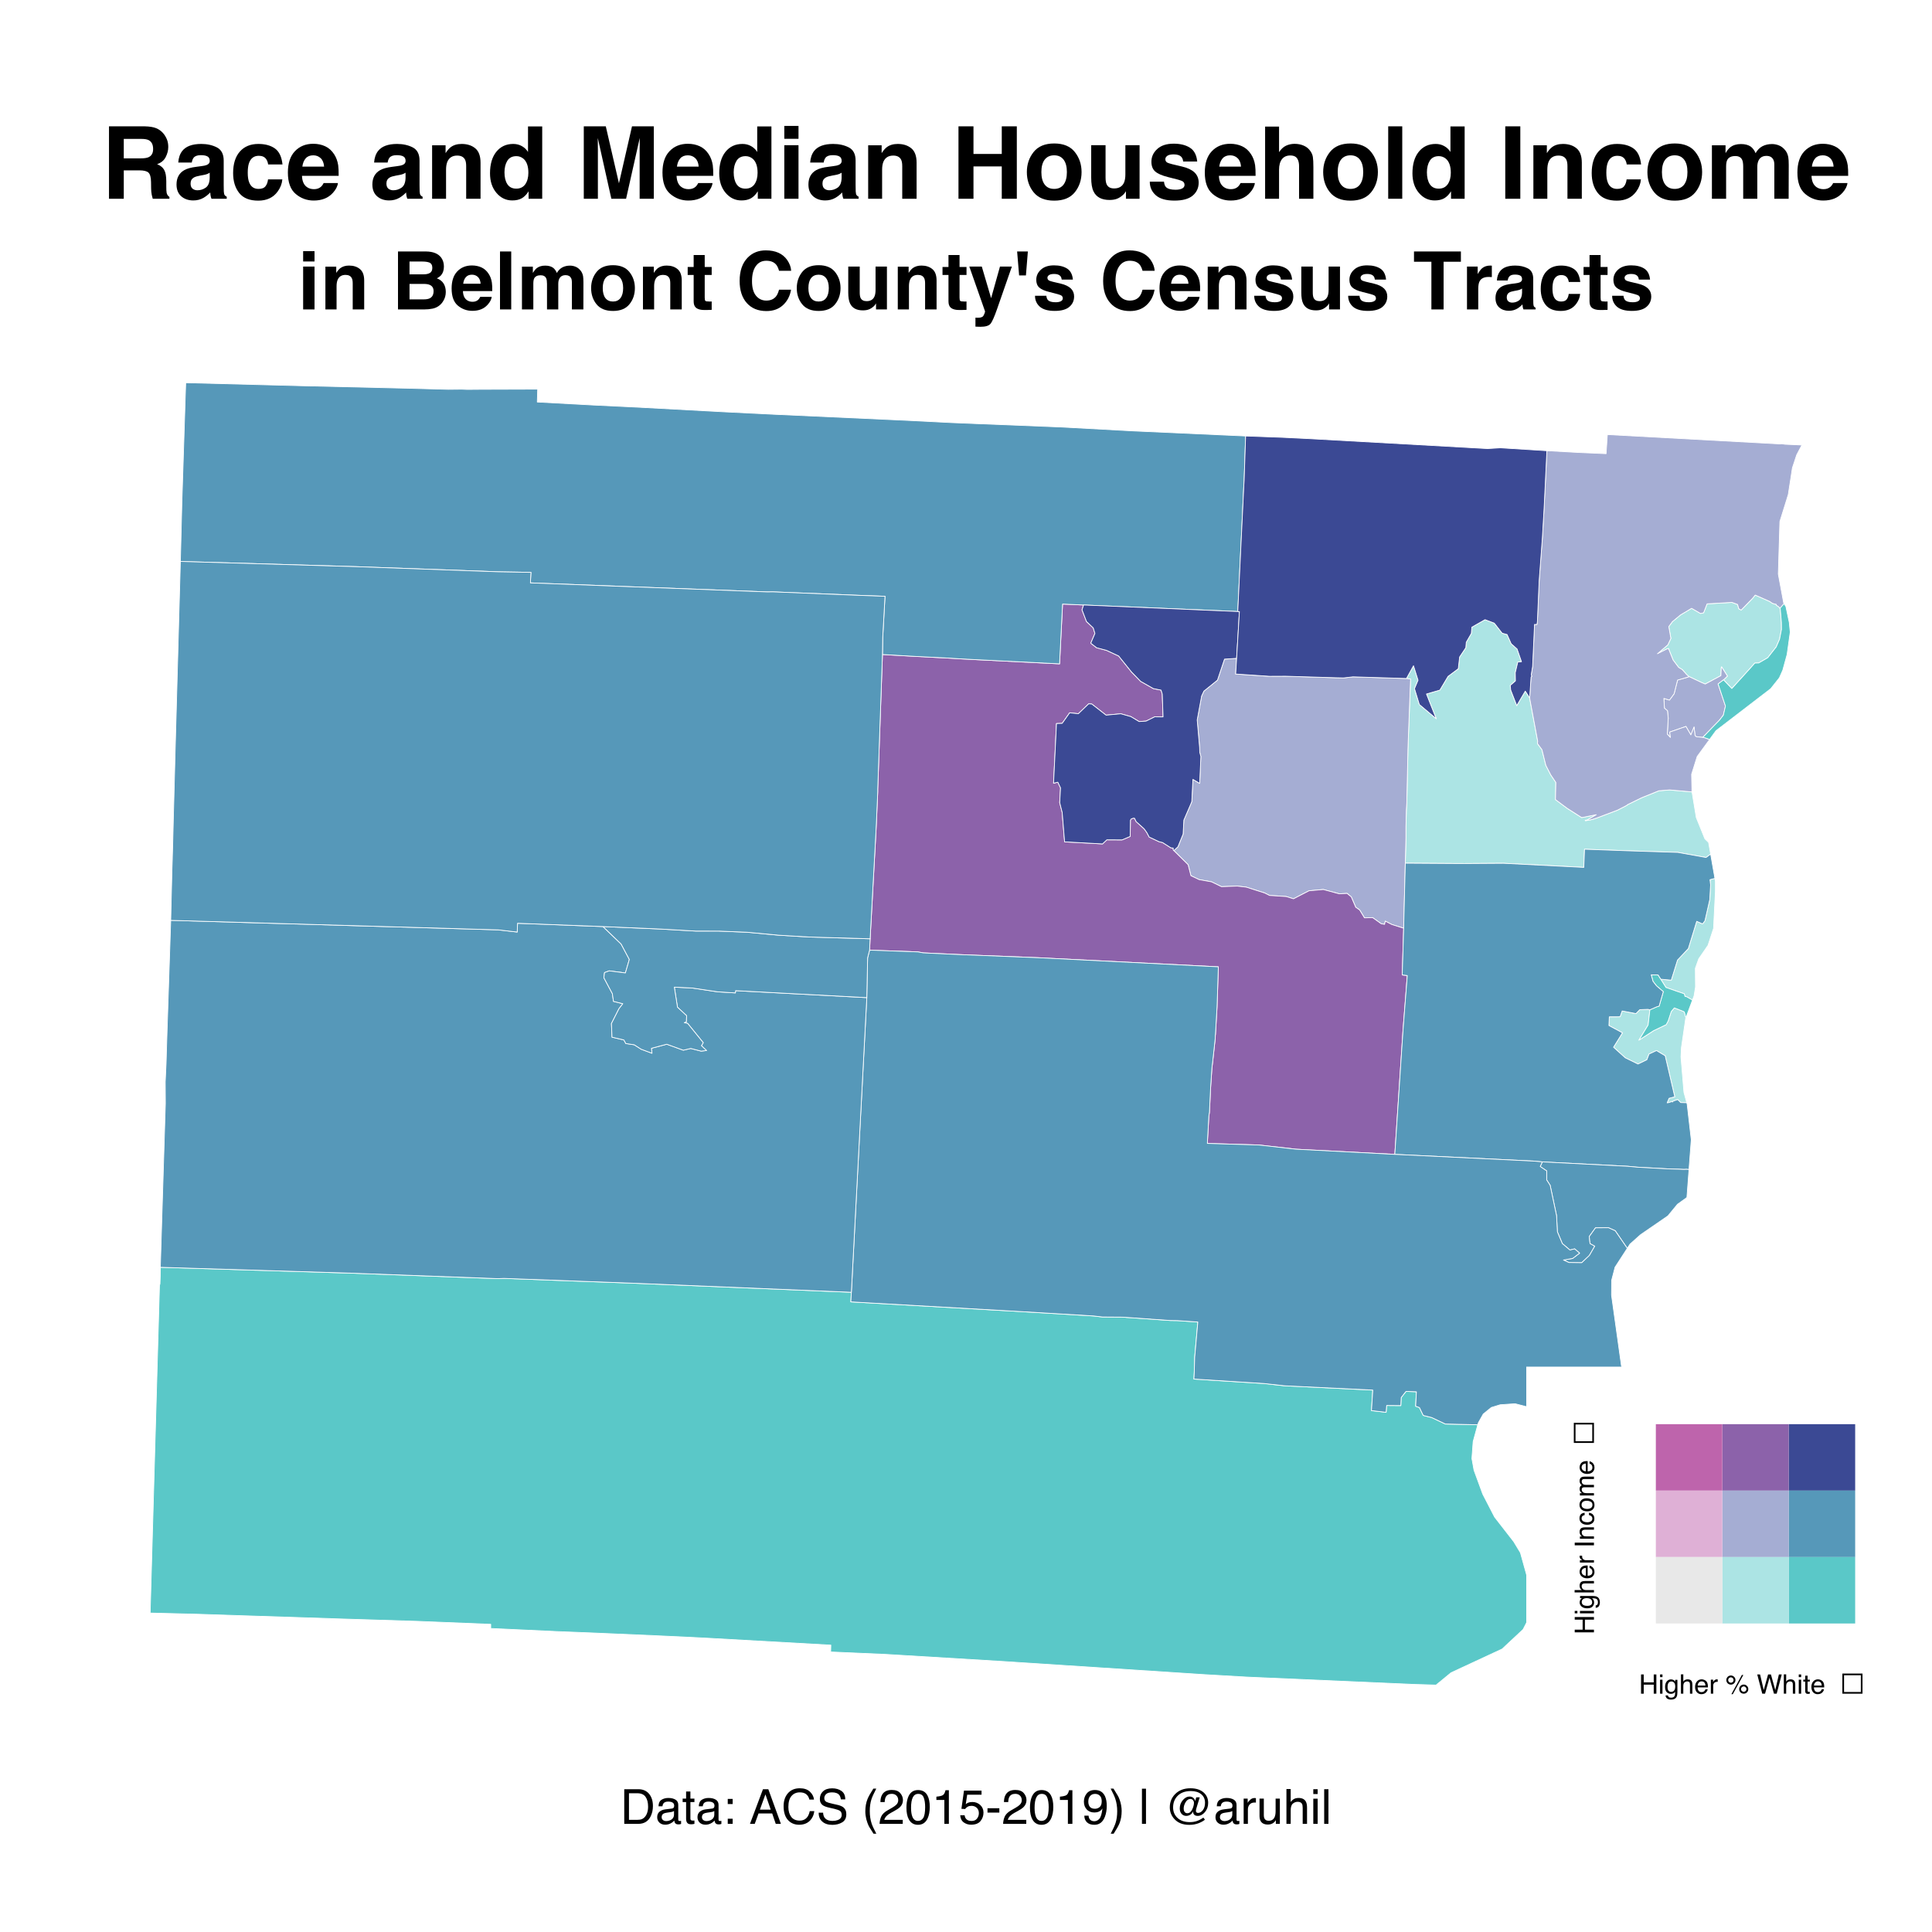 <?xml version="1.0" encoding="UTF-8"?>
<svg xmlns="http://www.w3.org/2000/svg" xmlns:xlink="http://www.w3.org/1999/xlink" width="576pt" height="576pt" viewBox="0 0 576 576" version="1.1">
<defs>
<g>
<symbol overflow="visible" id="glyph0-0">
<path style="stroke:none;" d="M 1.812 0 L 1.812 -17.281 L 15.719 -17.281 L 15.719 0 Z M 13.562 -2.156 L 13.562 -15.125 L 3.969 -15.125 L 3.969 -2.156 Z M 13.562 -2.156 "/>
</symbol>
<symbol overflow="visible" id="glyph0-1">
<path style="stroke:none;" d="M 5 -14.297 L 1.609 -14.297 L 1.609 -17.375 L 5 -17.375 Z M 1.609 -12.781 L 5 -12.781 L 5 0 L 1.609 0 Z M 1.609 -12.781 "/>
</symbol>
<symbol overflow="visible" id="glyph0-2">
<path style="stroke:none;" d="M 8.641 -13.078 C 9.961 -13.078 11.039 -12.727 11.875 -12.031 C 12.719 -11.344 13.141 -10.203 13.141 -8.609 L 13.141 0 L 9.719 0 L 9.719 -7.766 C 9.719 -8.441 9.629 -8.957 9.453 -9.312 C 9.117 -9.969 8.492 -10.297 7.578 -10.297 C 6.441 -10.297 5.66 -9.816 5.234 -8.859 C 5.016 -8.348 4.906 -7.703 4.906 -6.922 L 4.906 0 L 1.578 0 L 1.578 -12.75 L 4.812 -12.75 L 4.812 -10.891 C 5.238 -11.547 5.645 -12.02 6.031 -12.312 C 6.719 -12.82 7.586 -13.078 8.641 -13.078 Z M 7.406 -13.109 Z M 7.406 -13.109 "/>
</symbol>
<symbol overflow="visible" id="glyph0-3">
<path style="stroke:none;" d=""/>
</symbol>
<symbol overflow="visible" id="glyph0-4">
<path style="stroke:none;" d="M 5.328 -14.281 L 5.328 -10.469 L 9.578 -10.469 C 10.336 -10.469 10.953 -10.609 11.422 -10.891 C 11.891 -11.18 12.125 -11.688 12.125 -12.406 C 12.125 -13.219 11.812 -13.75 11.188 -14 C 10.656 -14.188 9.969 -14.281 9.125 -14.281 Z M 5.328 -7.609 L 5.328 -3 L 9.578 -3 C 10.336 -3 10.926 -3.102 11.344 -3.312 C 12.113 -3.688 12.5 -4.406 12.5 -5.469 C 12.5 -6.363 12.125 -6.977 11.375 -7.312 C 10.969 -7.5 10.391 -7.598 9.641 -7.609 Z M 10.281 -17.281 C 12.395 -17.25 13.895 -16.633 14.781 -15.438 C 15.312 -14.695 15.578 -13.816 15.578 -12.797 C 15.578 -11.742 15.312 -10.895 14.781 -10.25 C 14.477 -9.895 14.039 -9.566 13.469 -9.266 C 14.352 -8.953 15.02 -8.445 15.469 -7.75 C 15.914 -7.051 16.141 -6.207 16.141 -5.219 C 16.141 -4.195 15.879 -3.281 15.359 -2.469 C 15.035 -1.926 14.629 -1.473 14.141 -1.109 C 13.578 -0.68 12.922 -0.391 12.172 -0.234 C 11.422 -0.078 10.602 0 9.719 0 L 1.891 0 L 1.891 -17.281 Z M 10.281 -17.281 "/>
</symbol>
<symbol overflow="visible" id="glyph0-5">
<path style="stroke:none;" d="M 6.594 -10.359 C 5.82 -10.359 5.223 -10.113 4.797 -9.625 C 4.367 -9.145 4.102 -8.492 4 -7.672 L 9.188 -7.672 C 9.133 -8.547 8.867 -9.211 8.391 -9.672 C 7.91 -10.129 7.312 -10.359 6.594 -10.359 Z M 6.594 -13.109 C 7.656 -13.109 8.613 -12.91 9.469 -12.516 C 10.32 -12.117 11.023 -11.488 11.578 -10.625 C 12.078 -9.875 12.398 -9 12.547 -8 C 12.641 -7.406 12.676 -6.562 12.656 -5.469 L 3.922 -5.469 C 3.961 -4.188 4.363 -3.285 5.125 -2.766 C 5.582 -2.441 6.133 -2.281 6.781 -2.281 C 7.469 -2.281 8.031 -2.477 8.469 -2.875 C 8.695 -3.082 8.898 -3.375 9.078 -3.75 L 12.5 -3.75 C 12.406 -2.988 12.008 -2.219 11.312 -1.438 C 10.219 -0.195 8.688 0.422 6.719 0.422 C 5.094 0.422 3.656 -0.098 2.406 -1.141 C 1.164 -2.191 0.547 -3.898 0.547 -6.266 C 0.547 -8.473 1.109 -10.164 2.234 -11.344 C 3.359 -12.52 4.812 -13.109 6.594 -13.109 Z M 6.828 -13.109 Z M 6.828 -13.109 "/>
</symbol>
<symbol overflow="visible" id="glyph0-6">
<path style="stroke:none;" d="M 4.969 0 L 1.625 0 L 1.625 -17.281 L 4.969 -17.281 Z M 4.969 0 "/>
</symbol>
<symbol overflow="visible" id="glyph0-7">
<path style="stroke:none;" d="M 15.828 -13.062 C 16.391 -13.062 16.941 -12.953 17.484 -12.734 C 18.035 -12.516 18.535 -12.129 18.984 -11.578 C 19.348 -11.129 19.594 -10.582 19.719 -9.938 C 19.789 -9.508 19.828 -8.879 19.828 -8.047 L 19.812 0 L 16.391 0 L 16.391 -8.141 C 16.391 -8.617 16.312 -9.016 16.156 -9.328 C 15.852 -9.922 15.305 -10.219 14.516 -10.219 C 13.586 -10.219 12.945 -9.836 12.594 -9.078 C 12.414 -8.672 12.328 -8.18 12.328 -7.609 L 12.328 0 L 8.969 0 L 8.969 -7.609 C 8.969 -8.367 8.891 -8.922 8.734 -9.266 C 8.453 -9.879 7.898 -10.188 7.078 -10.188 C 6.129 -10.188 5.488 -9.879 5.156 -9.266 C 4.977 -8.91 4.891 -8.383 4.891 -7.688 L 4.891 0 L 1.5 0 L 1.5 -12.75 L 4.75 -12.75 L 4.75 -10.891 C 5.164 -11.555 5.555 -12.031 5.922 -12.312 C 6.566 -12.812 7.406 -13.062 8.438 -13.062 C 9.414 -13.062 10.207 -12.844 10.812 -12.406 C 11.289 -12.008 11.656 -11.5 11.906 -10.875 C 12.344 -11.625 12.883 -12.176 13.531 -12.531 C 14.219 -12.883 14.984 -13.062 15.828 -13.062 Z M 15.828 -13.062 "/>
</symbol>
<symbol overflow="visible" id="glyph0-8">
<path style="stroke:none;" d="M 7.297 -2.359 C 8.266 -2.359 9.008 -2.703 9.531 -3.391 C 10.062 -4.086 10.328 -5.078 10.328 -6.359 C 10.328 -7.641 10.062 -8.625 9.531 -9.312 C 9.008 -10.008 8.266 -10.359 7.297 -10.359 C 6.316 -10.359 5.562 -10.008 5.031 -9.312 C 4.508 -8.625 4.25 -7.641 4.25 -6.359 C 4.25 -5.078 4.508 -4.086 5.031 -3.391 C 5.562 -2.703 6.316 -2.359 7.297 -2.359 Z M 13.828 -6.359 C 13.828 -4.484 13.285 -2.879 12.203 -1.547 C 11.129 -0.211 9.492 0.453 7.297 0.453 C 5.109 0.453 3.473 -0.211 2.391 -1.547 C 1.316 -2.879 0.781 -4.484 0.781 -6.359 C 0.781 -8.203 1.316 -9.801 2.391 -11.156 C 3.473 -12.508 5.109 -13.188 7.297 -13.188 C 9.492 -13.188 11.129 -12.508 12.203 -11.156 C 13.285 -9.801 13.828 -8.203 13.828 -6.359 Z M 7.297 -13.109 Z M 7.297 -13.109 "/>
</symbol>
<symbol overflow="visible" id="glyph0-9">
<path style="stroke:none;" d="M 0.25 -10.281 L 0.25 -12.656 L 2.031 -12.656 L 2.031 -16.219 L 5.328 -16.219 L 5.328 -12.656 L 7.406 -12.656 L 7.406 -10.281 L 5.328 -10.281 L 5.328 -3.531 C 5.328 -3.008 5.395 -2.68 5.531 -2.547 C 5.664 -2.422 6.07 -2.359 6.75 -2.359 C 6.852 -2.359 6.961 -2.359 7.078 -2.359 C 7.191 -2.367 7.301 -2.375 7.406 -2.375 L 7.406 0.125 L 5.828 0.172 C 4.242 0.234 3.164 -0.035 2.594 -0.641 C 2.219 -1.023 2.031 -1.617 2.031 -2.422 L 2.031 -10.281 Z M 0.25 -10.281 "/>
</symbol>
<symbol overflow="visible" id="glyph0-10">
<path style="stroke:none;" d="M 1.078 -8.5 C 1.078 -11.508 1.883 -13.832 3.5 -15.469 C 4.906 -16.895 6.695 -17.609 8.875 -17.609 C 11.781 -17.609 13.906 -16.656 15.25 -14.75 C 15.988 -13.676 16.383 -12.598 16.438 -11.516 L 12.828 -11.516 C 12.598 -12.348 12.301 -12.973 11.938 -13.391 C 11.281 -14.141 10.305 -14.516 9.016 -14.516 C 7.703 -14.516 6.664 -13.984 5.906 -12.922 C 5.145 -11.867 4.766 -10.375 4.766 -8.438 C 4.766 -6.5 5.164 -5.047 5.969 -4.078 C 6.77 -3.117 7.789 -2.641 9.031 -2.641 C 10.289 -2.641 11.254 -3.051 11.922 -3.875 C 12.285 -4.32 12.586 -4.992 12.828 -5.891 L 16.406 -5.891 C 16.094 -4.004 15.289 -2.469 14 -1.281 C 12.719 -0.102 11.078 0.484 9.078 0.484 C 6.586 0.484 4.633 -0.312 3.219 -1.906 C 1.789 -3.508 1.078 -5.707 1.078 -8.5 Z M 8.766 -17.797 Z M 8.766 -17.797 "/>
</symbol>
<symbol overflow="visible" id="glyph0-11">
<path style="stroke:none;" d="M 4.891 -12.781 L 4.891 -5.078 C 4.891 -4.348 4.973 -3.801 5.141 -3.438 C 5.453 -2.789 6.051 -2.469 6.938 -2.469 C 8.082 -2.469 8.863 -2.926 9.281 -3.844 C 9.5 -4.344 9.609 -5.004 9.609 -5.828 L 9.609 -12.781 L 13 -12.781 L 13 0 L 9.75 0 L 9.75 -1.812 C 9.719 -1.77 9.641 -1.648 9.516 -1.453 C 9.391 -1.254 9.242 -1.082 9.078 -0.938 C 8.547 -0.469 8.035 -0.148 7.547 0.016 C 7.066 0.191 6.5 0.281 5.844 0.281 C 3.945 0.281 2.672 -0.398 2.016 -1.766 C 1.648 -2.516 1.469 -3.617 1.469 -5.078 L 1.469 -12.781 Z M 7.234 -13.109 Z M 7.234 -13.109 "/>
</symbol>
<symbol overflow="visible" id="glyph0-12">
<path style="stroke:none;" d="M 2.078 2.453 L 2.5 2.469 C 2.82 2.488 3.129 2.477 3.422 2.438 C 3.723 2.395 3.977 2.305 4.188 2.172 C 4.383 2.035 4.566 1.754 4.734 1.328 C 4.898 0.91 4.969 0.656 4.938 0.562 L 0.25 -12.781 L 3.969 -12.781 L 6.75 -3.359 L 9.391 -12.781 L 12.938 -12.781 L 8.562 -0.219 C 7.719 2.207 7.047 3.711 6.547 4.297 C 6.055 4.879 5.07 5.172 3.594 5.172 C 3.301 5.172 3.062 5.164 2.875 5.156 C 2.695 5.156 2.43 5.145 2.078 5.125 Z M 6.594 -13.109 Z M 6.594 -13.109 "/>
</symbol>
<symbol overflow="visible" id="glyph0-13">
<path style="stroke:none;" d="M 4.359 -17.281 L 3.781 -10.141 L 1.75 -10.141 L 1.156 -17.281 Z M 4.359 -17.281 "/>
</symbol>
<symbol overflow="visible" id="glyph0-14">
<path style="stroke:none;" d="M 4.156 -4.078 C 4.227 -3.484 4.383 -3.062 4.625 -2.812 C 5.031 -2.363 5.797 -2.141 6.922 -2.141 C 7.578 -2.141 8.098 -2.238 8.484 -2.438 C 8.867 -2.633 9.062 -2.926 9.062 -3.312 C 9.062 -3.688 8.906 -3.973 8.594 -4.172 C 8.281 -4.367 7.117 -4.707 5.109 -5.188 C 3.66 -5.539 2.641 -5.988 2.047 -6.531 C 1.453 -7.062 1.156 -7.828 1.156 -8.828 C 1.156 -10.004 1.617 -11.016 2.547 -11.859 C 3.473 -12.711 4.773 -13.141 6.453 -13.141 C 8.047 -13.141 9.344 -12.82 10.344 -12.188 C 11.352 -11.551 11.93 -10.453 12.078 -8.891 L 8.75 -8.891 C 8.695 -9.316 8.57 -9.656 8.375 -9.906 C 8.008 -10.352 7.383 -10.578 6.5 -10.578 C 5.781 -10.578 5.266 -10.461 4.953 -10.234 C 4.641 -10.016 4.484 -9.754 4.484 -9.453 C 4.484 -9.066 4.648 -8.785 4.984 -8.609 C 5.305 -8.43 6.469 -8.125 8.469 -7.688 C 9.789 -7.375 10.785 -6.898 11.453 -6.266 C 12.109 -5.629 12.438 -4.832 12.438 -3.875 C 12.438 -2.602 11.961 -1.566 11.016 -0.766 C 10.078 0.035 8.625 0.438 6.656 0.438 C 4.645 0.438 3.16 0.016 2.203 -0.828 C 1.254 -1.68 0.781 -2.766 0.781 -4.078 Z M 6.719 -13.109 Z M 6.719 -13.109 "/>
</symbol>
<symbol overflow="visible" id="glyph0-15">
<path style="stroke:none;" d="M 14.375 -17.281 L 14.375 -14.219 L 9.219 -14.219 L 9.219 0 L 5.578 0 L 5.578 -14.219 L 0.391 -14.219 L 0.391 -17.281 Z M 14.375 -17.281 "/>
</symbol>
<symbol overflow="visible" id="glyph0-16">
<path style="stroke:none;" d="M 8.5 -13.078 C 8.562 -13.078 8.613 -13.07 8.656 -13.062 C 8.695 -13.062 8.789 -13.062 8.938 -13.062 L 8.938 -9.641 C 8.727 -9.66 8.539 -9.672 8.375 -9.672 C 8.219 -9.68 8.086 -9.688 7.984 -9.688 C 6.641 -9.688 5.738 -9.25 5.281 -8.375 C 5.02 -7.883 4.891 -7.129 4.891 -6.109 L 4.891 0 L 1.531 0 L 1.531 -12.781 L 4.719 -12.781 L 4.719 -10.547 C 5.227 -11.398 5.676 -11.984 6.062 -12.297 C 6.688 -12.816 7.5 -13.078 8.5 -13.078 Z M 8.5 -13.078 "/>
</symbol>
<symbol overflow="visible" id="glyph0-17">
<path style="stroke:none;" d="M 8.609 -6.219 C 8.391 -6.082 8.172 -5.973 7.953 -5.891 C 7.742 -5.805 7.453 -5.727 7.078 -5.656 L 6.328 -5.516 C 5.629 -5.391 5.125 -5.238 4.812 -5.062 C 4.301 -4.758 4.047 -4.285 4.047 -3.641 C 4.047 -3.078 4.203 -2.664 4.516 -2.406 C 4.836 -2.156 5.223 -2.031 5.672 -2.031 C 6.391 -2.031 7.051 -2.238 7.656 -2.656 C 8.258 -3.082 8.578 -3.852 8.609 -4.969 Z M 6.578 -7.766 C 7.191 -7.848 7.633 -7.945 7.906 -8.062 C 8.375 -8.27 8.609 -8.586 8.609 -9.016 C 8.609 -9.535 8.426 -9.895 8.062 -10.094 C 7.707 -10.289 7.176 -10.391 6.469 -10.391 C 5.676 -10.391 5.117 -10.195 4.797 -9.812 C 4.555 -9.52 4.398 -9.129 4.328 -8.641 L 1.109 -8.641 C 1.172 -9.754 1.484 -10.672 2.047 -11.391 C 2.922 -12.516 4.438 -13.078 6.594 -13.078 C 7.988 -13.078 9.227 -12.801 10.312 -12.25 C 11.395 -11.695 11.938 -10.648 11.938 -9.109 L 11.938 -3.25 C 11.938 -2.844 11.945 -2.348 11.969 -1.766 C 11.988 -1.328 12.051 -1.031 12.156 -0.875 C 12.27 -0.719 12.438 -0.594 12.656 -0.5 L 12.656 0 L 9.031 0 C 8.926 -0.258 8.852 -0.5 8.812 -0.719 C 8.77 -0.945 8.738 -1.207 8.719 -1.5 C 8.258 -1 7.727 -0.57 7.125 -0.219 C 6.406 0.195 5.594 0.406 4.688 0.406 C 3.531 0.406 2.57 0.078 1.812 -0.578 C 1.062 -1.242 0.688 -2.188 0.688 -3.406 C 0.688 -4.969 1.297 -6.102 2.516 -6.812 C 3.172 -7.195 4.145 -7.469 5.438 -7.625 Z M 6.75 -13.109 Z M 6.75 -13.109 "/>
</symbol>
<symbol overflow="visible" id="glyph0-18">
<path style="stroke:none;" d="M 9.188 -8.188 C 9.125 -8.664 8.961 -9.098 8.703 -9.484 C 8.328 -9.992 7.75 -10.25 6.969 -10.25 C 5.844 -10.25 5.07 -9.691 4.656 -8.578 C 4.438 -7.984 4.328 -7.195 4.328 -6.219 C 4.328 -5.281 4.438 -4.523 4.656 -3.953 C 5.051 -2.891 5.801 -2.359 6.906 -2.359 C 7.688 -2.359 8.238 -2.566 8.562 -2.984 C 8.895 -3.41 9.098 -3.957 9.172 -4.625 L 12.578 -4.625 C 12.492 -3.613 12.125 -2.656 11.469 -1.75 C 10.426 -0.281 8.879 0.453 6.828 0.453 C 4.766 0.453 3.25 -0.156 2.281 -1.375 C 1.312 -2.602 0.828 -4.188 0.828 -6.125 C 0.828 -8.32 1.363 -10.031 2.438 -11.25 C 3.508 -12.469 4.988 -13.078 6.875 -13.078 C 8.469 -13.078 9.773 -12.719 10.797 -12 C 11.816 -11.281 12.422 -10.008 12.609 -8.188 Z M 6.922 -13.109 Z M 6.922 -13.109 "/>
</symbol>
<symbol overflow="visible" id="glyph1-0">
<path style="stroke:none;" d="M 2.25 0 L 2.25 -21.594 L 19.641 -21.594 L 19.641 0 Z M 16.953 -2.703 L 16.953 -18.891 L 4.953 -18.891 L 4.953 -2.703 Z M 16.953 -2.703 "/>
</symbol>
<symbol overflow="visible" id="glyph1-1">
<path style="stroke:none;" d="M 6.797 -17.844 L 6.797 -12.047 L 11.906 -12.047 C 12.926 -12.047 13.688 -12.16 14.188 -12.391 C 15.094 -12.805 15.547 -13.617 15.547 -14.828 C 15.547 -16.129 15.109 -17.008 14.234 -17.469 C 13.742 -17.719 13.016 -17.844 12.047 -17.844 Z M 12.984 -21.594 C 14.492 -21.562 15.656 -21.375 16.469 -21.031 C 17.289 -20.688 17.984 -20.188 18.547 -19.531 C 19.016 -18.977 19.383 -18.367 19.656 -17.703 C 19.926 -17.047 20.062 -16.289 20.062 -15.438 C 20.062 -14.414 19.801 -13.406 19.281 -12.406 C 18.77 -11.414 17.922 -10.719 16.734 -10.312 C 17.723 -9.914 18.426 -9.348 18.844 -8.609 C 19.258 -7.867 19.469 -6.742 19.469 -5.234 L 19.469 -3.781 C 19.469 -2.789 19.504 -2.117 19.578 -1.766 C 19.703 -1.211 19.977 -0.805 20.406 -0.547 L 20.406 0 L 15.438 0 C 15.301 -0.477 15.203 -0.863 15.141 -1.156 C 15.023 -1.758 14.961 -2.379 14.953 -3.016 L 14.922 -5.031 C 14.898 -6.406 14.648 -7.32 14.172 -7.781 C 13.691 -8.238 12.785 -8.469 11.453 -8.469 L 6.797 -8.469 L 6.797 0 L 2.391 0 L 2.391 -21.594 Z M 12.984 -21.594 "/>
</symbol>
<symbol overflow="visible" id="glyph1-2">
<path style="stroke:none;" d="M 10.75 -7.766 C 10.488 -7.598 10.223 -7.461 9.953 -7.359 C 9.68 -7.254 9.312 -7.16 8.844 -7.078 L 7.906 -6.906 C 7.031 -6.75 6.398 -6.555 6.016 -6.328 C 5.367 -5.941 5.047 -5.352 5.047 -4.562 C 5.047 -3.844 5.242 -3.32 5.641 -3 C 6.035 -2.688 6.52 -2.531 7.094 -2.531 C 7.988 -2.531 8.812 -2.789 9.562 -3.312 C 10.32 -3.844 10.719 -4.812 10.75 -6.219 Z M 8.219 -9.719 C 8.988 -9.812 9.539 -9.93 9.875 -10.078 C 10.469 -10.328 10.766 -10.723 10.766 -11.266 C 10.766 -11.922 10.535 -12.375 10.078 -12.625 C 9.629 -12.875 8.969 -13 8.094 -13 C 7.102 -13 6.398 -12.754 5.984 -12.266 C 5.691 -11.898 5.5 -11.41 5.406 -10.797 L 1.375 -10.797 C 1.469 -12.191 1.859 -13.336 2.547 -14.234 C 3.648 -15.641 5.547 -16.344 8.234 -16.344 C 9.984 -16.344 11.535 -16 12.891 -15.312 C 14.242 -14.613 14.922 -13.301 14.922 -11.375 L 14.922 -4.062 C 14.922 -3.551 14.93 -2.938 14.953 -2.219 C 14.984 -1.664 15.066 -1.289 15.203 -1.094 C 15.336 -0.906 15.547 -0.742 15.828 -0.609 L 15.828 0 L 11.281 0 C 11.156 -0.32 11.066 -0.625 11.016 -0.906 C 10.961 -1.188 10.926 -1.508 10.906 -1.875 C 10.32 -1.25 9.656 -0.719 8.906 -0.281 C 8.008 0.238 6.992 0.5 5.859 0.5 C 4.41 0.5 3.211 0.086 2.266 -0.734 C 1.328 -1.566 0.859 -2.738 0.859 -4.25 C 0.859 -6.207 1.617 -7.629 3.141 -8.516 C 3.961 -8.992 5.18 -9.332 6.797 -9.531 Z M 8.438 -16.391 Z M 8.438 -16.391 "/>
</symbol>
<symbol overflow="visible" id="glyph1-3">
<path style="stroke:none;" d="M 11.484 -10.234 C 11.41 -10.836 11.211 -11.375 10.891 -11.844 C 10.422 -12.488 9.691 -12.812 8.703 -12.812 C 7.297 -12.812 6.332 -12.113 5.812 -10.719 C 5.539 -9.977 5.406 -8.992 5.406 -7.766 C 5.406 -6.586 5.539 -5.645 5.812 -4.938 C 6.312 -3.602 7.25 -2.938 8.625 -2.938 C 9.602 -2.938 10.297 -3.203 10.703 -3.734 C 11.117 -4.266 11.367 -4.945 11.453 -5.781 L 15.719 -5.781 C 15.625 -4.508 15.164 -3.312 14.344 -2.188 C 13.031 -0.352 11.094 0.562 8.531 0.562 C 5.957 0.562 4.066 -0.195 2.859 -1.719 C 1.648 -3.25 1.047 -5.227 1.047 -7.656 C 1.047 -10.406 1.711 -12.539 3.047 -14.062 C 4.379 -15.582 6.223 -16.344 8.578 -16.344 C 10.586 -16.344 12.227 -15.895 13.5 -15 C 14.77 -14.102 15.523 -12.516 15.766 -10.234 Z M 8.656 -16.391 Z M 8.656 -16.391 "/>
</symbol>
<symbol overflow="visible" id="glyph1-4">
<path style="stroke:none;" d="M 8.25 -12.953 C 7.281 -12.953 6.531 -12.648 6 -12.047 C 5.469 -11.441 5.133 -10.617 5 -9.578 L 11.484 -9.578 C 11.41 -10.68 11.07 -11.52 10.469 -12.094 C 9.875 -12.664 9.133 -12.953 8.25 -12.953 Z M 8.25 -16.391 C 9.57 -16.391 10.766 -16.141 11.828 -15.641 C 12.898 -15.141 13.781 -14.352 14.469 -13.281 C 15.094 -12.332 15.5 -11.234 15.688 -9.984 C 15.789 -9.254 15.836 -8.203 15.828 -6.828 L 4.891 -6.828 C 4.953 -5.223 5.457 -4.098 6.406 -3.453 C 6.977 -3.055 7.672 -2.859 8.484 -2.859 C 9.336 -2.859 10.035 -3.102 10.578 -3.594 C 10.867 -3.852 11.129 -4.219 11.359 -4.688 L 15.609 -4.688 C 15.504 -3.738 15.016 -2.773 14.141 -1.797 C 12.766 -0.242 10.848 0.531 8.391 0.531 C 6.359 0.531 4.566 -0.125 3.016 -1.438 C 1.461 -2.75 0.688 -4.879 0.688 -7.828 C 0.688 -10.586 1.383 -12.703 2.781 -14.172 C 4.188 -15.648 6.008 -16.391 8.25 -16.391 Z M 8.547 -16.391 Z M 8.547 -16.391 "/>
</symbol>
<symbol overflow="visible" id="glyph1-5">
<path style="stroke:none;" d=""/>
</symbol>
<symbol overflow="visible" id="glyph1-6">
<path style="stroke:none;" d="M 10.797 -16.344 C 12.441 -16.344 13.789 -15.91 14.844 -15.047 C 15.895 -14.18 16.422 -12.75 16.422 -10.75 L 16.422 0 L 12.141 0 L 12.141 -9.719 C 12.141 -10.551 12.031 -11.191 11.812 -11.641 C 11.395 -12.461 10.613 -12.875 9.469 -12.875 C 8.051 -12.875 7.078 -12.273 6.547 -11.078 C 6.273 -10.441 6.141 -9.629 6.141 -8.641 L 6.141 0 L 1.984 0 L 1.984 -15.938 L 6 -15.938 L 6 -13.609 C 6.539 -14.43 7.051 -15.02 7.531 -15.375 C 8.383 -16.02 9.473 -16.344 10.797 -16.344 Z M 9.266 -16.391 Z M 9.266 -16.391 "/>
</symbol>
<symbol overflow="visible" id="glyph1-7">
<path style="stroke:none;" d="M 7.844 -16.344 C 8.801 -16.344 9.656 -16.129 10.406 -15.703 C 11.164 -15.285 11.781 -14.703 12.25 -13.953 L 12.25 -21.562 L 16.484 -21.562 L 16.484 0 L 12.422 0 L 12.422 -2.219 C 11.828 -1.27 11.148 -0.578 10.391 -0.141 C 9.629 0.285 8.68 0.5 7.547 0.5 C 5.68 0.5 4.109 -0.254 2.828 -1.766 C 1.555 -3.273 0.922 -5.211 0.922 -7.578 C 0.922 -10.297 1.547 -12.438 2.797 -14 C 4.055 -15.562 5.738 -16.344 7.844 -16.344 Z M 8.75 -3.016 C 9.926 -3.016 10.82 -3.453 11.438 -4.328 C 12.051 -5.211 12.359 -6.352 12.359 -7.75 C 12.359 -9.695 11.867 -11.094 10.891 -11.938 C 10.273 -12.445 9.57 -12.703 8.781 -12.703 C 7.551 -12.703 6.648 -12.238 6.078 -11.312 C 5.516 -10.395 5.234 -9.25 5.234 -7.875 C 5.234 -6.406 5.52 -5.227 6.094 -4.344 C 6.676 -3.457 7.562 -3.016 8.75 -3.016 Z M 8.75 -3.016 "/>
</symbol>
<symbol overflow="visible" id="glyph1-8">
<path style="stroke:none;" d="M 16.594 -21.594 L 23.094 -21.594 L 23.094 0 L 18.875 0 L 18.875 -14.609 C 18.875 -15.023 18.879 -15.609 18.891 -16.359 C 18.898 -17.117 18.906 -17.707 18.906 -18.125 L 14.828 0 L 10.438 0 L 6.391 -18.125 C 6.391 -17.707 6.395 -17.117 6.406 -16.359 C 6.414 -15.609 6.422 -15.023 6.422 -14.609 L 6.422 0 L 2.219 0 L 2.219 -21.594 L 8.781 -21.594 L 12.703 -4.609 Z M 16.594 -21.594 "/>
</symbol>
<symbol overflow="visible" id="glyph1-9">
<path style="stroke:none;" d="M 6.234 -17.875 L 2 -17.875 L 2 -21.719 L 6.234 -21.719 Z M 2 -15.969 L 6.234 -15.969 L 6.234 0 L 2 0 Z M 2 -15.969 "/>
</symbol>
<symbol overflow="visible" id="glyph1-10">
<path style="stroke:none;" d="M 2.25 0 L 2.25 -21.594 L 6.719 -21.594 L 6.719 -13.359 L 15.156 -13.359 L 15.156 -21.594 L 19.641 -21.594 L 19.641 0 L 15.156 0 L 15.156 -9.641 L 6.719 -9.641 L 6.719 0 Z M 2.25 0 "/>
</symbol>
<symbol overflow="visible" id="glyph1-11">
<path style="stroke:none;" d="M 9.109 -2.938 C 10.328 -2.938 11.266 -3.367 11.922 -4.234 C 12.578 -5.109 12.906 -6.348 12.906 -7.953 C 12.906 -9.555 12.578 -10.789 11.922 -11.656 C 11.266 -12.52 10.328 -12.953 9.109 -12.953 C 7.891 -12.953 6.945 -12.52 6.281 -11.656 C 5.625 -10.789 5.297 -9.555 5.297 -7.953 C 5.297 -6.348 5.625 -5.109 6.281 -4.234 C 6.945 -3.367 7.891 -2.938 9.109 -2.938 Z M 17.281 -7.953 C 17.281 -5.609 16.609 -3.602 15.266 -1.938 C 13.922 -0.27 11.875 0.562 9.125 0.562 C 6.383 0.562 4.336 -0.27 2.984 -1.938 C 1.641 -3.602 0.969 -5.609 0.969 -7.953 C 0.969 -10.254 1.641 -12.25 2.984 -13.938 C 4.336 -15.633 6.383 -16.484 9.125 -16.484 C 11.875 -16.484 13.922 -15.633 15.266 -13.938 C 16.609 -12.25 17.281 -10.254 17.281 -7.953 Z M 9.125 -16.391 Z M 9.125 -16.391 "/>
</symbol>
<symbol overflow="visible" id="glyph1-12">
<path style="stroke:none;" d="M 6.109 -15.969 L 6.109 -6.344 C 6.109 -5.438 6.219 -4.754 6.438 -4.297 C 6.812 -3.484 7.555 -3.078 8.672 -3.078 C 10.098 -3.078 11.078 -3.656 11.609 -4.812 C 11.879 -5.438 12.016 -6.258 12.016 -7.281 L 12.016 -15.969 L 16.25 -15.969 L 16.25 0 L 12.188 0 L 12.188 -2.25 C 12.145 -2.207 12.047 -2.062 11.891 -1.812 C 11.734 -1.57 11.551 -1.359 11.344 -1.172 C 10.688 -0.586 10.051 -0.188 9.438 0.031 C 8.832 0.25 8.117 0.359 7.297 0.359 C 4.93 0.359 3.336 -0.492 2.516 -2.203 C 2.055 -3.141 1.828 -4.52 1.828 -6.344 L 1.828 -15.969 Z M 9.031 -16.391 Z M 9.031 -16.391 "/>
</symbol>
<symbol overflow="visible" id="glyph1-13">
<path style="stroke:none;" d="M 5.203 -5.094 C 5.285 -4.352 5.473 -3.828 5.766 -3.516 C 6.285 -2.961 7.242 -2.688 8.641 -2.688 C 9.461 -2.688 10.113 -2.805 10.594 -3.047 C 11.082 -3.285 11.328 -3.648 11.328 -4.141 C 11.328 -4.609 11.129 -4.969 10.734 -5.219 C 10.348 -5.457 8.898 -5.875 6.391 -6.469 C 4.578 -6.926 3.301 -7.488 2.562 -8.156 C 1.82 -8.82 1.453 -9.781 1.453 -11.031 C 1.453 -12.508 2.031 -13.773 3.188 -14.828 C 4.344 -15.891 5.973 -16.422 8.078 -16.422 C 10.066 -16.422 11.688 -16.02 12.938 -15.219 C 14.195 -14.426 14.922 -13.055 15.109 -11.109 L 10.922 -11.109 C 10.867 -11.641 10.719 -12.062 10.469 -12.375 C 10.008 -12.945 9.227 -13.234 8.125 -13.234 C 7.219 -13.234 6.57 -13.086 6.188 -12.797 C 5.801 -12.516 5.609 -12.188 5.609 -11.812 C 5.609 -11.332 5.812 -10.984 6.219 -10.766 C 6.633 -10.547 8.086 -10.16 10.578 -9.609 C 12.234 -9.223 13.477 -8.633 14.312 -7.844 C 15.133 -7.039 15.547 -6.035 15.547 -4.828 C 15.547 -3.254 14.957 -1.961 13.781 -0.953 C 12.602 0.047 10.785 0.547 8.328 0.547 C 5.816 0.547 3.961 0.016 2.766 -1.047 C 1.566 -2.109 0.969 -3.457 0.969 -5.094 Z M 8.391 -16.391 Z M 8.391 -16.391 "/>
</symbol>
<symbol overflow="visible" id="glyph1-14">
<path style="stroke:none;" d="M 10.75 -16.375 C 11.738 -16.375 12.633 -16.203 13.438 -15.859 C 14.25 -15.523 14.91 -15.004 15.422 -14.297 C 15.859 -13.703 16.125 -13.086 16.219 -12.453 C 16.32 -11.828 16.375 -10.801 16.375 -9.375 L 16.375 0 L 12.109 0 L 12.109 -9.719 C 12.109 -10.57 11.961 -11.266 11.672 -11.797 C 11.297 -12.535 10.57 -12.906 9.5 -12.906 C 8.406 -12.906 7.57 -12.535 7 -11.797 C 6.426 -11.055 6.141 -10.004 6.141 -8.641 L 6.141 0 L 1.984 0 L 1.984 -21.516 L 6.141 -21.516 L 6.141 -13.891 C 6.742 -14.816 7.441 -15.461 8.234 -15.828 C 9.035 -16.191 9.875 -16.375 10.75 -16.375 Z M 10.75 -16.375 "/>
</symbol>
<symbol overflow="visible" id="glyph1-15">
<path style="stroke:none;" d="M 6.219 0 L 2.031 0 L 2.031 -21.594 L 6.219 -21.594 Z M 6.219 0 "/>
</symbol>
<symbol overflow="visible" id="glyph1-16">
<path style="stroke:none;" d="M 6.422 0 L 1.938 0 L 1.938 -21.594 L 6.422 -21.594 Z M 4.172 -22.016 Z M 4.172 -22.016 "/>
</symbol>
<symbol overflow="visible" id="glyph1-17">
<path style="stroke:none;" d="M 19.797 -16.312 C 20.492 -16.312 21.18 -16.176 21.859 -15.906 C 22.547 -15.633 23.172 -15.156 23.734 -14.469 C 24.18 -13.914 24.484 -13.234 24.641 -12.422 C 24.734 -11.879 24.781 -11.094 24.781 -10.062 L 24.75 0 L 20.484 0 L 20.484 -10.172 C 20.484 -10.773 20.383 -11.27 20.188 -11.656 C 19.812 -12.406 19.129 -12.781 18.141 -12.781 C 16.984 -12.781 16.188 -12.301 15.75 -11.344 C 15.52 -10.832 15.406 -10.219 15.406 -9.5 L 15.406 0 L 11.203 0 L 11.203 -9.5 C 11.203 -10.445 11.102 -11.141 10.906 -11.578 C 10.562 -12.348 9.875 -12.734 8.844 -12.734 C 7.656 -12.734 6.859 -12.348 6.453 -11.578 C 6.223 -11.129 6.109 -10.473 6.109 -9.609 L 6.109 0 L 1.875 0 L 1.875 -15.938 L 5.938 -15.938 L 5.938 -13.609 C 6.445 -14.441 6.93 -15.031 7.391 -15.375 C 8.203 -16 9.254 -16.312 10.547 -16.312 C 11.766 -16.312 12.75 -16.047 13.5 -15.516 C 14.113 -15.016 14.578 -14.375 14.891 -13.594 C 15.43 -14.531 16.109 -15.219 16.922 -15.656 C 17.773 -16.094 18.734 -16.312 19.797 -16.312 Z M 19.797 -16.312 "/>
</symbol>
<symbol overflow="visible" id="glyph2-0">
<path style="stroke:none;" d="M 0.469 0 L 0.469 -10.328 L 8.672 -10.328 L 8.672 0 Z M 7.375 -1.297 L 7.375 -9.047 L 1.766 -9.047 L 1.766 -1.297 Z M 7.375 -1.297 "/>
</symbol>
<symbol overflow="visible" id="glyph2-1">
<path style="stroke:none;" d="M 5.062 -1.203 C 5.539 -1.203 5.93 -1.25 6.234 -1.344 C 6.773 -1.531 7.219 -1.883 7.562 -2.406 C 7.844 -2.82 8.047 -3.352 8.172 -4 C 8.234 -4.395 8.266 -4.754 8.266 -5.078 C 8.266 -6.359 8.008 -7.352 7.5 -8.062 C 7 -8.77 6.18 -9.125 5.047 -9.125 L 2.562 -9.125 L 2.562 -1.203 Z M 1.156 -10.328 L 5.344 -10.328 C 6.77 -10.328 7.875 -9.828 8.656 -8.828 C 9.352 -7.91 9.703 -6.742 9.703 -5.328 C 9.703 -4.223 9.492 -3.227 9.078 -2.344 C 8.348 -0.781 7.098 0 5.328 0 L 1.156 0 Z M 1.156 -10.328 "/>
</symbol>
<symbol overflow="visible" id="glyph2-2">
<path style="stroke:none;" d="M 1.906 -2 C 1.906 -1.633 2.035 -1.348 2.297 -1.141 C 2.566 -0.93 2.883 -0.828 3.25 -0.828 C 3.695 -0.828 4.129 -0.926 4.547 -1.125 C 5.242 -1.469 5.594 -2.031 5.594 -2.812 L 5.594 -3.828 C 5.438 -3.734 5.238 -3.648 5 -3.578 C 4.758 -3.516 4.52 -3.473 4.281 -3.453 L 3.516 -3.344 C 3.055 -3.281 2.711 -3.188 2.484 -3.062 C 2.098 -2.844 1.906 -2.488 1.906 -2 Z M 4.969 -4.562 C 5.258 -4.602 5.453 -4.727 5.547 -4.938 C 5.609 -5.039 5.641 -5.203 5.641 -5.422 C 5.641 -5.848 5.484 -6.156 5.172 -6.344 C 4.867 -6.539 4.43 -6.641 3.859 -6.641 C 3.191 -6.641 2.723 -6.461 2.453 -6.109 C 2.297 -5.91 2.191 -5.617 2.141 -5.234 L 0.969 -5.234 C 0.988 -6.16 1.285 -6.805 1.859 -7.172 C 2.441 -7.535 3.117 -7.719 3.891 -7.719 C 4.773 -7.719 5.492 -7.547 6.047 -7.203 C 6.586 -6.867 6.859 -6.348 6.859 -5.641 L 6.859 -1.297 C 6.859 -1.16 6.883 -1.051 6.938 -0.969 C 7 -0.895 7.113 -0.859 7.281 -0.859 C 7.344 -0.859 7.406 -0.859 7.469 -0.859 C 7.539 -0.867 7.617 -0.883 7.703 -0.906 L 7.703 0.031 C 7.504 0.094 7.352 0.129 7.25 0.141 C 7.145 0.148 7.004 0.156 6.828 0.156 C 6.391 0.156 6.07 0.004 5.875 -0.297 C 5.77 -0.461 5.695 -0.695 5.656 -1 C 5.406 -0.664 5.035 -0.375 4.547 -0.125 C 4.066 0.125 3.535 0.25 2.953 0.25 C 2.254 0.25 1.68 0.039 1.234 -0.375 C 0.797 -0.801 0.578 -1.336 0.578 -1.984 C 0.578 -2.68 0.797 -3.219 1.234 -3.594 C 1.672 -3.977 2.242 -4.219 2.953 -4.312 Z M 3.922 -7.719 Z M 3.922 -7.719 "/>
</symbol>
<symbol overflow="visible" id="glyph2-3">
<path style="stroke:none;" d="M 1.188 -9.641 L 2.469 -9.641 L 2.469 -7.531 L 3.672 -7.531 L 3.672 -6.5 L 2.469 -6.5 L 2.469 -1.578 C 2.469 -1.316 2.555 -1.145 2.734 -1.062 C 2.828 -1.008 2.988 -0.984 3.219 -0.984 C 3.281 -0.984 3.348 -0.984 3.422 -0.984 C 3.492 -0.984 3.578 -0.988 3.672 -1 L 3.672 0 C 3.523 0.039 3.367 0.07 3.203 0.094 C 3.047 0.113 2.879 0.125 2.703 0.125 C 2.109 0.125 1.707 -0.023 1.5 -0.328 C 1.289 -0.629 1.188 -1.023 1.188 -1.516 L 1.188 -6.5 L 0.156 -6.5 L 0.156 -7.531 L 1.188 -7.531 Z M 1.188 -9.641 "/>
</symbol>
<symbol overflow="visible" id="glyph2-4">
<path style="stroke:none;" d="M 1.594 -7.438 L 3.062 -7.438 L 3.062 -5.906 L 1.594 -5.906 Z M 1.594 -1.531 L 3.062 -1.531 L 3.062 0 L 1.594 0 Z M 1.594 -1.531 "/>
</symbol>
<symbol overflow="visible" id="glyph2-5">
<path style="stroke:none;" d=""/>
</symbol>
<symbol overflow="visible" id="glyph2-6">
<path style="stroke:none;" d="M 6.406 -4.234 L 4.828 -8.797 L 3.172 -4.234 Z M 4.094 -10.328 L 5.688 -10.328 L 9.438 0 L 7.906 0 L 6.844 -3.094 L 2.766 -3.094 L 1.641 0 L 0.219 0 Z M 4.094 -10.328 "/>
</symbol>
<symbol overflow="visible" id="glyph2-7">
<path style="stroke:none;" d="M 5.453 -10.609 C 6.766 -10.609 7.781 -10.266 8.5 -9.578 C 9.219 -8.891 9.617 -8.109 9.703 -7.234 L 8.328 -7.234 C 8.18 -7.898 7.875 -8.426 7.406 -8.812 C 6.945 -9.195 6.301 -9.391 5.469 -9.391 C 4.445 -9.391 3.625 -9.031 3 -8.312 C 2.375 -7.602 2.062 -6.508 2.062 -5.031 C 2.062 -3.82 2.344 -2.844 2.906 -2.094 C 3.469 -1.344 4.312 -0.969 5.438 -0.969 C 6.469 -0.969 7.254 -1.363 7.797 -2.156 C 8.078 -2.57 8.289 -3.117 8.438 -3.797 L 9.797 -3.797 C 9.672 -2.711 9.27 -1.801 8.594 -1.062 C 7.77 -0.176 6.66 0.266 5.266 0.266 C 4.066 0.266 3.062 -0.098 2.25 -0.828 C 1.176 -1.785 0.641 -3.27 0.641 -5.281 C 0.641 -6.801 1.039 -8.051 1.844 -9.031 C 2.719 -10.082 3.922 -10.609 5.453 -10.609 Z M 5.172 -10.609 Z M 5.172 -10.609 "/>
</symbol>
<symbol overflow="visible" id="glyph2-8">
<path style="stroke:none;" d="M 2.016 -3.328 C 2.047 -2.742 2.18 -2.27 2.422 -1.906 C 2.891 -1.219 3.707 -0.875 4.875 -0.875 C 5.406 -0.875 5.883 -0.953 6.312 -1.109 C 7.145 -1.398 7.562 -1.922 7.562 -2.672 C 7.562 -3.234 7.391 -3.633 7.047 -3.875 C 6.68 -4.102 6.117 -4.305 5.359 -4.484 L 3.969 -4.797 C 3.051 -5.004 2.406 -5.234 2.031 -5.484 C 1.375 -5.91 1.047 -6.555 1.047 -7.422 C 1.047 -8.348 1.363 -9.109 2 -9.703 C 2.645 -10.297 3.555 -10.594 4.734 -10.594 C 5.816 -10.594 6.734 -10.332 7.484 -9.812 C 8.242 -9.289 8.625 -8.453 8.625 -7.297 L 7.312 -7.297 C 7.238 -7.848 7.086 -8.273 6.859 -8.578 C 6.43 -9.117 5.707 -9.391 4.688 -9.391 C 3.863 -9.391 3.27 -9.211 2.906 -8.859 C 2.551 -8.516 2.375 -8.113 2.375 -7.656 C 2.375 -7.145 2.582 -6.773 3 -6.547 C 3.281 -6.391 3.906 -6.203 4.875 -5.984 L 6.328 -5.656 C 7.023 -5.488 7.566 -5.27 7.953 -5 C 8.609 -4.508 8.938 -3.805 8.938 -2.891 C 8.938 -1.742 8.52 -0.926 7.688 -0.438 C 6.852 0.051 5.883 0.297 4.781 0.297 C 3.5 0.297 2.492 -0.031 1.766 -0.688 C 1.035 -1.332 0.68 -2.211 0.703 -3.328 Z M 4.844 -10.609 Z M 4.844 -10.609 "/>
</symbol>
<symbol overflow="visible" id="glyph2-9">
<path style="stroke:none;" d="M 4.266 -10.5 C 3.523 -9.07 3.047 -8.02 2.828 -7.344 C 2.492 -6.312 2.328 -5.125 2.328 -3.781 C 2.328 -2.426 2.516 -1.188 2.891 -0.062 C 3.129 0.633 3.594 1.633 4.281 2.938 L 3.438 2.938 C 2.75 1.875 2.32 1.191 2.156 0.891 C 1.988 0.598 1.812 0.195 1.625 -0.312 C 1.363 -1 1.18 -1.738 1.078 -2.531 C 1.023 -2.938 1 -3.328 1 -3.703 C 1 -5.086 1.219 -6.32 1.656 -7.406 C 1.926 -8.094 2.504 -9.125 3.391 -10.5 Z M 4.266 -10.5 "/>
</symbol>
<symbol overflow="visible" id="glyph2-10">
<path style="stroke:none;" d="M 0.453 0 C 0.492 -0.863 0.672 -1.617 0.984 -2.266 C 1.297 -2.91 1.906 -3.492 2.812 -4.016 L 4.172 -4.797 C 4.773 -5.148 5.195 -5.453 5.438 -5.703 C 5.82 -6.086 6.016 -6.531 6.016 -7.031 C 6.016 -7.613 5.836 -8.078 5.484 -8.422 C 5.129 -8.773 4.66 -8.953 4.078 -8.953 C 3.211 -8.953 2.613 -8.625 2.281 -7.969 C 2.102 -7.613 2.004 -7.125 1.984 -6.5 L 0.703 -6.5 C 0.711 -7.375 0.875 -8.086 1.188 -8.641 C 1.727 -9.617 2.695 -10.109 4.094 -10.109 C 5.238 -10.109 6.078 -9.797 6.609 -9.172 C 7.148 -8.547 7.422 -7.852 7.422 -7.094 C 7.422 -6.281 7.133 -5.586 6.562 -5.016 C 6.238 -4.68 5.648 -4.281 4.797 -3.812 L 3.828 -3.281 C 3.367 -3.02 3.008 -2.773 2.75 -2.547 C 2.281 -2.141 1.984 -1.691 1.859 -1.203 L 7.359 -1.203 L 7.359 0 Z M 0.453 0 "/>
</symbol>
<symbol overflow="visible" id="glyph2-11">
<path style="stroke:none;" d="M 3.891 -10.078 C 5.203 -10.078 6.145 -9.539 6.719 -8.469 C 7.176 -7.633 7.406 -6.492 7.406 -5.047 C 7.406 -3.68 7.195 -2.551 6.781 -1.656 C 6.195 -0.363 5.234 0.281 3.891 0.281 C 2.68 0.281 1.781 -0.242 1.188 -1.297 C 0.695 -2.172 0.453 -3.348 0.453 -4.828 C 0.453 -5.973 0.598 -6.957 0.891 -7.781 C 1.441 -9.312 2.441 -10.078 3.891 -10.078 Z M 3.891 -0.875 C 4.547 -0.875 5.066 -1.164 5.453 -1.75 C 5.836 -2.332 6.031 -3.414 6.031 -5 C 6.031 -6.145 5.891 -7.086 5.609 -7.828 C 5.328 -8.566 4.781 -8.938 3.969 -8.938 C 3.227 -8.938 2.688 -8.582 2.344 -7.875 C 2 -7.176 1.828 -6.145 1.828 -4.781 C 1.828 -3.758 1.938 -2.938 2.156 -2.312 C 2.488 -1.352 3.066 -0.875 3.891 -0.875 Z M 3.891 -0.875 "/>
</symbol>
<symbol overflow="visible" id="glyph2-12">
<path style="stroke:none;" d="M 1.375 -7.125 L 1.375 -8.109 C 2.289 -8.191 2.926 -8.336 3.281 -8.547 C 3.645 -8.754 3.914 -9.25 4.094 -10.031 L 5.094 -10.031 L 5.094 0 L 3.75 0 L 3.75 -7.125 Z M 1.375 -7.125 "/>
</symbol>
<symbol overflow="visible" id="glyph2-13">
<path style="stroke:none;" d="M 1.781 -2.562 C 1.863 -1.844 2.195 -1.344 2.781 -1.062 C 3.082 -0.926 3.43 -0.859 3.828 -0.859 C 4.578 -0.859 5.129 -1.098 5.484 -1.578 C 5.848 -2.055 6.031 -2.586 6.031 -3.172 C 6.031 -3.867 5.816 -4.41 5.391 -4.797 C 4.961 -5.18 4.445 -5.375 3.844 -5.375 C 3.406 -5.375 3.031 -5.289 2.719 -5.125 C 2.414 -4.957 2.148 -4.723 1.922 -4.422 L 0.828 -4.484 L 1.594 -9.906 L 6.828 -9.906 L 6.828 -8.688 L 2.547 -8.688 L 2.125 -5.875 C 2.352 -6.051 2.57 -6.188 2.781 -6.281 C 3.156 -6.438 3.594 -6.516 4.094 -6.516 C 5.008 -6.516 5.789 -6.219 6.438 -5.625 C 7.082 -5.031 7.406 -4.273 7.406 -3.359 C 7.406 -2.398 7.109 -1.555 6.516 -0.828 C 5.93 -0.109 4.992 0.25 3.703 0.25 C 2.879 0.25 2.148 0.02 1.516 -0.438 C 0.891 -0.895 0.539 -1.602 0.469 -2.562 Z M 1.781 -2.562 "/>
</symbol>
<symbol overflow="visible" id="glyph2-14">
<path style="stroke:none;" d="M 0.594 -4.656 L 4.125 -4.656 L 4.125 -3.359 L 0.594 -3.359 Z M 0.594 -4.656 "/>
</symbol>
<symbol overflow="visible" id="glyph2-15">
<path style="stroke:none;" d="M 1.906 -2.438 C 1.945 -1.738 2.219 -1.254 2.719 -0.984 C 2.977 -0.848 3.27 -0.781 3.594 -0.781 C 4.195 -0.781 4.711 -1.031 5.141 -1.531 C 5.566 -2.031 5.867 -3.051 6.047 -4.594 C 5.766 -4.156 5.414 -3.844 5 -3.656 C 4.582 -3.477 4.141 -3.391 3.672 -3.391 C 2.691 -3.391 1.922 -3.691 1.359 -4.297 C 0.797 -4.898 0.516 -5.68 0.516 -6.641 C 0.516 -7.547 0.789 -8.348 1.344 -9.047 C 1.906 -9.742 2.727 -10.094 3.812 -10.094 C 5.281 -10.094 6.297 -9.43 6.859 -8.109 C 7.172 -7.379 7.328 -6.469 7.328 -5.375 C 7.328 -4.145 7.141 -3.051 6.766 -2.094 C 6.148 -0.508 5.109 0.281 3.641 0.281 C 2.66 0.281 1.914 0.023 1.406 -0.484 C 0.895 -1.004 0.641 -1.656 0.641 -2.438 Z M 3.828 -4.5 C 4.336 -4.5 4.797 -4.664 5.203 -5 C 5.617 -5.332 5.828 -5.91 5.828 -6.734 C 5.828 -7.473 5.641 -8.023 5.266 -8.391 C 4.898 -8.754 4.426 -8.938 3.844 -8.938 C 3.227 -8.938 2.738 -8.727 2.375 -8.312 C 2.008 -7.895 1.828 -7.336 1.828 -6.641 C 1.828 -5.984 1.984 -5.461 2.297 -5.078 C 2.617 -4.691 3.129 -4.5 3.828 -4.5 Z M 3.828 -4.5 "/>
</symbol>
<symbol overflow="visible" id="glyph2-16">
<path style="stroke:none;" d="M 0.5 2.938 C 1.25 1.488 1.727 0.43 1.938 -0.234 C 2.27 -1.242 2.438 -2.426 2.438 -3.781 C 2.438 -5.133 2.242 -6.375 1.859 -7.5 C 1.629 -8.195 1.172 -9.195 0.484 -10.5 L 1.328 -10.5 C 2.047 -9.344 2.484 -8.629 2.641 -8.359 C 2.797 -8.098 2.961 -7.727 3.141 -7.25 C 3.359 -6.664 3.516 -6.086 3.609 -5.516 C 3.711 -4.941 3.766 -4.391 3.766 -3.859 C 3.766 -2.473 3.547 -1.234 3.109 -0.141 C 2.828 0.555 2.25 1.582 1.375 2.938 Z M 0.5 2.938 "/>
</symbol>
<symbol overflow="visible" id="glyph2-17">
<path style="stroke:none;" d="M 2.219 0 L 1.016 0 L 1.016 -10.484 L 2.219 -10.484 Z M 2.219 0 "/>
</symbol>
<symbol overflow="visible" id="glyph2-18">
<path style="stroke:none;" d="M 8.781 -6.281 C 8.781 -6.57 8.68 -6.832 8.484 -7.062 C 8.297 -7.301 8.031 -7.422 7.688 -7.422 C 7.156 -7.422 6.691 -7.102 6.297 -6.469 C 5.91 -5.832 5.719 -5.207 5.719 -4.594 C 5.719 -4.125 5.816 -3.77 6.016 -3.531 C 6.211 -3.289 6.469 -3.172 6.781 -3.172 C 7.406 -3.172 7.895 -3.539 8.25 -4.281 C 8.602 -5.02 8.781 -5.688 8.781 -6.281 Z M 7.391 0.297 C 5.43 0.297 3.922 -0.312 2.859 -1.531 C 2.004 -2.508 1.578 -3.645 1.578 -4.938 C 1.578 -6.457 2.094 -7.754 3.125 -8.828 C 4.27 -10.016 5.805 -10.609 7.734 -10.609 C 9.398 -10.609 10.711 -10.188 11.672 -9.344 C 12.566 -8.551 13.016 -7.52 13.016 -6.25 C 13.016 -5.176 12.691 -4.258 12.047 -3.5 C 11.41 -2.75 10.695 -2.375 9.906 -2.375 C 9.445 -2.375 9.102 -2.484 8.875 -2.703 C 8.656 -2.922 8.547 -3.191 8.547 -3.516 C 8.547 -3.566 8.551 -3.617 8.562 -3.672 C 8.57 -3.723 8.586 -3.781 8.609 -3.844 C 8.359 -3.301 8.039 -2.922 7.656 -2.703 C 7.281 -2.484 6.891 -2.375 6.484 -2.375 C 5.91 -2.375 5.441 -2.582 5.078 -3 C 4.723 -3.414 4.547 -3.953 4.547 -4.609 C 4.547 -5.535 4.848 -6.352 5.453 -7.062 C 6.066 -7.781 6.727 -8.141 7.438 -8.141 C 7.914 -8.141 8.312 -8 8.625 -7.719 C 8.938 -7.445 9.098 -7.117 9.109 -6.734 L 9.469 -7.906 L 10.5 -7.906 L 9.562 -4.828 C 9.5 -4.586 9.445 -4.395 9.406 -4.25 C 9.375 -4.102 9.359 -3.977 9.359 -3.875 C 9.359 -3.656 9.422 -3.5 9.547 -3.406 C 9.68 -3.312 9.832 -3.266 10 -3.266 C 10.531 -3.266 11.008 -3.539 11.438 -4.094 C 11.863 -4.656 12.078 -5.383 12.078 -6.281 C 12.078 -7.375 11.695 -8.227 10.938 -8.844 C 10.176 -9.469 9.148 -9.781 7.859 -9.781 C 6.078 -9.781 4.719 -9.258 3.781 -8.219 C 2.969 -7.332 2.562 -6.219 2.562 -4.875 C 2.562 -3.707 2.945 -2.723 3.719 -1.922 C 4.625 -0.984 5.906 -0.516 7.562 -0.516 C 8.344 -0.516 9.066 -0.633 9.734 -0.875 C 10.41 -1.125 11.023 -1.457 11.578 -1.875 L 12.047 -1.25 C 11.629 -0.875 11 -0.52 10.156 -0.188 C 9.312 0.133 8.391 0.297 7.391 0.297 Z M 7.391 0.297 "/>
</symbol>
<symbol overflow="visible" id="glyph2-19">
<path style="stroke:none;" d="M 0.969 -7.531 L 2.172 -7.531 L 2.172 -6.234 C 2.266 -6.484 2.504 -6.789 2.891 -7.156 C 3.273 -7.52 3.719 -7.703 4.219 -7.703 C 4.238 -7.703 4.273 -7.695 4.328 -7.688 C 4.391 -7.688 4.488 -7.68 4.625 -7.672 L 4.625 -6.328 C 4.551 -6.348 4.484 -6.359 4.422 -6.359 C 4.359 -6.359 4.289 -6.359 4.219 -6.359 C 3.57 -6.359 3.078 -6.156 2.734 -5.75 C 2.398 -5.344 2.234 -4.867 2.234 -4.328 L 2.234 0 L 0.969 0 Z M 0.969 -7.531 "/>
</symbol>
<symbol overflow="visible" id="glyph2-20">
<path style="stroke:none;" d="M 2.188 -7.531 L 2.188 -2.531 C 2.188 -2.145 2.25 -1.832 2.375 -1.594 C 2.602 -1.145 3.023 -0.922 3.641 -0.922 C 4.516 -0.922 5.113 -1.312 5.438 -2.094 C 5.613 -2.52 5.703 -3.098 5.703 -3.828 L 5.703 -7.531 L 6.969 -7.531 L 6.969 0 L 5.766 0 L 5.781 -1.109 C 5.613 -0.828 5.41 -0.586 5.172 -0.391 C 4.691 0.004 4.102 0.203 3.406 0.203 C 2.332 0.203 1.602 -0.156 1.219 -0.875 C 1.008 -1.258 0.906 -1.77 0.906 -2.406 L 0.906 -7.531 Z M 3.938 -7.719 Z M 3.938 -7.719 "/>
</symbol>
<symbol overflow="visible" id="glyph2-21">
<path style="stroke:none;" d="M 0.922 -10.375 L 2.188 -10.375 L 2.188 -6.516 C 2.488 -6.891 2.758 -7.156 3 -7.312 C 3.406 -7.582 3.914 -7.719 4.531 -7.719 C 5.625 -7.719 6.363 -7.332 6.75 -6.562 C 6.957 -6.145 7.062 -5.566 7.062 -4.828 L 7.062 0 L 5.766 0 L 5.766 -4.75 C 5.766 -5.301 5.695 -5.707 5.562 -5.969 C 5.332 -6.375 4.898 -6.578 4.266 -6.578 C 3.734 -6.578 3.254 -6.395 2.828 -6.031 C 2.398 -5.676 2.188 -5 2.188 -4 L 2.188 0 L 0.922 0 Z M 0.922 -10.375 "/>
</symbol>
<symbol overflow="visible" id="glyph2-22">
<path style="stroke:none;" d="M 0.922 -7.5 L 2.219 -7.5 L 2.219 0 L 0.922 0 Z M 0.922 -10.328 L 2.219 -10.328 L 2.219 -8.891 L 0.922 -8.891 Z M 0.922 -10.328 "/>
</symbol>
<symbol overflow="visible" id="glyph2-23">
<path style="stroke:none;" d="M 0.969 -10.328 L 2.234 -10.328 L 2.234 0 L 0.969 0 Z M 0.969 -10.328 "/>
</symbol>
<symbol overflow="visible" id="glyph3-0">
<path style="stroke:none;" d="M 0.266 0 L 0.266 -5.734 L 4.812 -5.734 L 4.812 0 Z M 4.094 -0.719 L 4.094 -5.016 L 0.984 -5.016 L 0.984 -0.719 Z M 4.094 -0.719 "/>
</symbol>
<symbol overflow="visible" id="glyph3-1">
<path style="stroke:none;" d="M 0.625 -5.734 L 1.422 -5.734 L 1.422 -3.375 L 4.406 -3.375 L 4.406 -5.734 L 5.188 -5.734 L 5.188 0 L 4.406 0 L 4.406 -2.688 L 1.422 -2.688 L 1.422 0 L 0.625 0 Z M 0.625 -5.734 "/>
</symbol>
<symbol overflow="visible" id="glyph3-2">
<path style="stroke:none;" d="M 0.516 -4.172 L 1.234 -4.172 L 1.234 0 L 0.516 0 Z M 0.516 -5.734 L 1.234 -5.734 L 1.234 -4.938 L 0.516 -4.938 Z M 0.516 -5.734 "/>
</symbol>
<symbol overflow="visible" id="glyph3-3">
<path style="stroke:none;" d="M 2 -4.266 C 2.32 -4.266 2.609 -4.18 2.859 -4.016 C 2.984 -3.922 3.117 -3.789 3.266 -3.625 L 3.266 -4.141 L 3.906 -4.141 L 3.906 -0.344 C 3.906 0.188 3.828 0.609 3.672 0.922 C 3.379 1.484 2.828 1.766 2.016 1.766 C 1.566 1.766 1.188 1.664 0.875 1.469 C 0.57 1.27 0.406 0.953 0.375 0.516 L 1.078 0.516 C 1.117 0.703 1.188 0.848 1.281 0.953 C 1.445 1.109 1.695 1.188 2.031 1.188 C 2.57 1.188 2.926 1 3.094 0.625 C 3.195 0.395 3.242 -0.004 3.234 -0.578 C 3.086 -0.367 2.914 -0.211 2.719 -0.109 C 2.52 -0.004 2.258 0.047 1.938 0.047 C 1.488 0.047 1.094 -0.113 0.75 -0.438 C 0.406 -0.758 0.234 -1.289 0.234 -2.031 C 0.234 -2.727 0.406 -3.273 0.75 -3.672 C 1.094 -4.066 1.508 -4.266 2 -4.266 Z M 3.266 -2.109 C 3.266 -2.629 3.156 -3.016 2.938 -3.266 C 2.727 -3.516 2.457 -3.641 2.125 -3.641 C 1.625 -3.641 1.285 -3.406 1.109 -2.938 C 1.016 -2.695 0.969 -2.375 0.969 -1.969 C 0.969 -1.5 1.062 -1.141 1.25 -0.891 C 1.438 -0.648 1.691 -0.531 2.016 -0.531 C 2.523 -0.531 2.883 -0.754 3.094 -1.203 C 3.207 -1.461 3.266 -1.766 3.266 -2.109 Z M 2.078 -4.281 Z M 2.078 -4.281 "/>
</symbol>
<symbol overflow="visible" id="glyph3-4">
<path style="stroke:none;" d="M 0.516 -5.766 L 1.219 -5.766 L 1.219 -3.625 C 1.383 -3.832 1.535 -3.977 1.672 -4.062 C 1.898 -4.207 2.18 -4.281 2.516 -4.281 C 3.117 -4.281 3.531 -4.07 3.75 -3.656 C 3.863 -3.414 3.922 -3.094 3.922 -2.688 L 3.922 0 L 3.203 0 L 3.203 -2.641 C 3.203 -2.941 3.164 -3.164 3.094 -3.312 C 2.957 -3.539 2.719 -3.656 2.375 -3.656 C 2.082 -3.656 1.816 -3.555 1.578 -3.359 C 1.336 -3.16 1.219 -2.781 1.219 -2.219 L 1.219 0 L 0.516 0 Z M 0.516 -5.766 "/>
</symbol>
<symbol overflow="visible" id="glyph3-5">
<path style="stroke:none;" d="M 2.266 -4.281 C 2.555 -4.281 2.844 -4.207 3.125 -4.062 C 3.406 -3.926 3.617 -3.75 3.766 -3.531 C 3.898 -3.32 3.992 -3.078 4.047 -2.797 C 4.086 -2.598 4.109 -2.289 4.109 -1.875 L 1.031 -1.875 C 1.051 -1.445 1.156 -1.102 1.344 -0.844 C 1.531 -0.594 1.816 -0.469 2.203 -0.469 C 2.578 -0.469 2.875 -0.586 3.094 -0.828 C 3.219 -0.961 3.305 -1.125 3.359 -1.312 L 4.047 -1.312 C 4.023 -1.156 3.961 -0.984 3.859 -0.797 C 3.754 -0.609 3.641 -0.457 3.516 -0.344 C 3.305 -0.133 3.039 0.008 2.719 0.094 C 2.551 0.133 2.363 0.156 2.156 0.156 C 1.633 0.156 1.191 -0.031 0.828 -0.406 C 0.461 -0.789 0.281 -1.328 0.281 -2.016 C 0.281 -2.68 0.461 -3.223 0.828 -3.641 C 1.191 -4.066 1.672 -4.281 2.266 -4.281 Z M 3.375 -2.422 C 3.352 -2.734 3.289 -2.977 3.188 -3.156 C 2.988 -3.5 2.664 -3.672 2.219 -3.672 C 1.895 -3.672 1.625 -3.551 1.406 -3.312 C 1.188 -3.082 1.07 -2.785 1.062 -2.422 Z M 2.188 -4.281 Z M 2.188 -4.281 "/>
</symbol>
<symbol overflow="visible" id="glyph3-6">
<path style="stroke:none;" d="M 0.531 -4.188 L 1.203 -4.188 L 1.203 -3.469 C 1.254 -3.602 1.383 -3.77 1.594 -3.969 C 1.812 -4.176 2.062 -4.281 2.344 -4.281 C 2.352 -4.281 2.375 -4.273 2.406 -4.266 C 2.438 -4.266 2.492 -4.266 2.578 -4.266 L 2.578 -3.516 C 2.535 -3.523 2.492 -3.531 2.453 -3.531 C 2.422 -3.531 2.383 -3.531 2.344 -3.531 C 1.988 -3.531 1.711 -3.414 1.516 -3.188 C 1.328 -2.969 1.234 -2.707 1.234 -2.406 L 1.234 0 L 0.531 0 Z M 0.531 -4.188 "/>
</symbol>
<symbol overflow="visible" id="glyph3-7">
<path style="stroke:none;" d=""/>
</symbol>
<symbol overflow="visible" id="glyph3-8">
<path style="stroke:none;" d="M 5.453 -2.719 C 5.828 -2.719 6.145 -2.582 6.406 -2.312 C 6.676 -2.051 6.812 -1.734 6.812 -1.359 C 6.812 -0.984 6.676 -0.66 6.406 -0.391 C 6.145 -0.129 5.828 0 5.453 0 C 5.078 0 4.754 -0.129 4.484 -0.391 C 4.223 -0.66 4.094 -0.984 4.094 -1.359 C 4.094 -1.734 4.223 -2.051 4.484 -2.312 C 4.754 -2.582 5.078 -2.719 5.453 -2.719 Z M 4.891 -5.578 L 5.328 -5.578 L 2.188 0.156 L 1.766 0.156 Z M 1.625 -3.266 C 1.844 -3.266 2.031 -3.344 2.188 -3.5 C 2.344 -3.656 2.422 -3.844 2.422 -4.062 C 2.422 -4.281 2.344 -4.469 2.188 -4.625 C 2.031 -4.789 1.844 -4.875 1.625 -4.875 C 1.395 -4.875 1.203 -4.797 1.047 -4.641 C 0.891 -4.484 0.812 -4.289 0.812 -4.062 C 0.812 -3.844 0.891 -3.656 1.047 -3.5 C 1.203 -3.344 1.395 -3.266 1.625 -3.266 Z M 1.625 -5.422 C 2 -5.422 2.316 -5.285 2.578 -5.016 C 2.848 -4.754 2.984 -4.438 2.984 -4.062 C 2.984 -3.688 2.848 -3.363 2.578 -3.094 C 2.316 -2.832 2 -2.703 1.625 -2.703 C 1.25 -2.703 0.926 -2.832 0.656 -3.094 C 0.395 -3.363 0.266 -3.688 0.266 -4.062 C 0.266 -4.438 0.395 -4.754 0.656 -5.016 C 0.926 -5.285 1.25 -5.422 1.625 -5.422 Z M 5.453 -0.562 C 5.672 -0.562 5.859 -0.641 6.016 -0.797 C 6.18 -0.953 6.266 -1.141 6.266 -1.359 C 6.266 -1.578 6.18 -1.766 6.016 -1.922 C 5.859 -2.086 5.672 -2.172 5.453 -2.172 C 5.234 -2.172 5.039 -2.086 4.875 -1.922 C 4.719 -1.766 4.641 -1.578 4.641 -1.359 C 4.641 -1.141 4.719 -0.953 4.875 -0.797 C 5.039 -0.641 5.234 -0.562 5.453 -0.562 Z M 5.453 -0.562 "/>
</symbol>
<symbol overflow="visible" id="glyph3-9">
<path style="stroke:none;" d="M 0.984 -5.734 L 2.078 -1.078 L 3.375 -5.734 L 4.219 -5.734 L 5.516 -1.078 L 6.594 -5.734 L 7.438 -5.734 L 5.938 0 L 5.125 0 L 3.797 -4.766 L 2.469 0 L 1.641 0 L 0.141 -5.734 Z M 0.984 -5.734 "/>
</symbol>
<symbol overflow="visible" id="glyph3-10">
<path style="stroke:none;" d="M 0.656 -5.359 L 1.375 -5.359 L 1.375 -4.188 L 2.031 -4.188 L 2.031 -3.609 L 1.375 -3.609 L 1.375 -0.875 C 1.375 -0.727 1.422 -0.633 1.516 -0.594 C 1.566 -0.562 1.66 -0.547 1.797 -0.547 C 1.828 -0.547 1.859 -0.547 1.891 -0.547 C 1.93 -0.547 1.977 -0.551 2.031 -0.562 L 2.031 0 C 1.957 0.02 1.875 0.035 1.781 0.047 C 1.695 0.055 1.602 0.062 1.5 0.062 C 1.176 0.062 0.953 -0.02 0.828 -0.188 C 0.711 -0.352 0.656 -0.57 0.656 -0.844 L 0.656 -3.609 L 0.094 -3.609 L 0.094 -4.188 L 0.656 -4.188 Z M 0.656 -5.359 "/>
</symbol>
<symbol overflow="visible" id="glyph4-0">
<path style="stroke:none;" d="M 1 0 L 1 -6 L 7 -6 L 7 0 Z M 1.5 -0.5 L 6.5 -0.5 L 6.5 -5.5 L 1.5 -5.5 Z M 1.5 -0.5 "/>
</symbol>
<symbol overflow="visible" id="glyph4-1">
<path style="stroke:none;" d="M 1 0 L 1 -6 L 7 -6 L 7 0 Z M 1.5 -0.5 L 6.5 -0.5 L 6.5 -5.5 L 1.5 -5.5 Z M 1.5 -0.5 "/>
</symbol>
<symbol overflow="visible" id="glyph5-0">
<path style="stroke:none;" d="M 0 -0.266 L -5.734 -0.266 L -5.734 -4.812 L 0 -4.812 Z M -0.719 -4.094 L -5.016 -4.094 L -5.016 -0.984 L -0.719 -0.984 Z M -0.719 -4.094 "/>
</symbol>
<symbol overflow="visible" id="glyph5-1">
<path style="stroke:none;" d="M -5.734 -0.625 L -5.734 -1.422 L -3.375 -1.422 L -3.375 -4.406 L -5.734 -4.406 L -5.734 -5.188 L 0 -5.188 L 0 -4.406 L -2.688 -4.406 L -2.688 -1.422 L 0 -1.422 L 0 -0.625 Z M -5.734 -0.625 "/>
</symbol>
<symbol overflow="visible" id="glyph5-2">
<path style="stroke:none;" d="M -4.172 -0.516 L -4.172 -1.234 L 0 -1.234 L 0 -0.516 Z M -5.734 -0.516 L -5.734 -1.234 L -4.938 -1.234 L -4.938 -0.516 Z M -5.734 -0.516 "/>
</symbol>
<symbol overflow="visible" id="glyph5-3">
<path style="stroke:none;" d="M -4.266 -2 C -4.266 -2.32 -4.18 -2.609 -4.016 -2.859 C -3.922 -2.984 -3.789 -3.117 -3.625 -3.266 L -4.141 -3.266 L -4.141 -3.906 L -0.344 -3.906 C 0.188 -3.906 0.609 -3.828 0.922 -3.672 C 1.484 -3.379 1.766 -2.828 1.766 -2.016 C 1.766 -1.566 1.664 -1.188 1.469 -0.875 C 1.27 -0.57 0.953 -0.406 0.516 -0.375 L 0.516 -1.078 C 0.703 -1.117 0.848 -1.188 0.953 -1.281 C 1.109 -1.445 1.188 -1.695 1.188 -2.031 C 1.188 -2.57 1 -2.926 0.625 -3.094 C 0.395 -3.195 -0.004 -3.242 -0.578 -3.234 C -0.367 -3.086 -0.211 -2.914 -0.109 -2.719 C -0.004 -2.52 0.047 -2.258 0.047 -1.938 C 0.047 -1.488 -0.113 -1.094 -0.438 -0.75 C -0.758 -0.406 -1.289 -0.234 -2.031 -0.234 C -2.727 -0.234 -3.273 -0.406 -3.672 -0.75 C -4.066 -1.094 -4.266 -1.508 -4.266 -2 Z M -2.109 -3.266 C -2.629 -3.266 -3.016 -3.156 -3.266 -2.938 C -3.516 -2.727 -3.641 -2.457 -3.641 -2.125 C -3.641 -1.625 -3.406 -1.285 -2.938 -1.109 C -2.695 -1.016 -2.375 -0.969 -1.969 -0.969 C -1.5 -0.969 -1.141 -1.062 -0.891 -1.25 C -0.648 -1.438 -0.531 -1.691 -0.531 -2.016 C -0.531 -2.523 -0.754 -2.883 -1.203 -3.094 C -1.461 -3.207 -1.766 -3.266 -2.109 -3.266 Z M -4.281 -2.078 Z M -4.281 -2.078 "/>
</symbol>
<symbol overflow="visible" id="glyph5-4">
<path style="stroke:none;" d="M -5.766 -0.516 L -5.766 -1.219 L -3.625 -1.219 C -3.832 -1.383 -3.977 -1.535 -4.062 -1.672 C -4.207 -1.898 -4.281 -2.18 -4.281 -2.516 C -4.281 -3.117 -4.07 -3.531 -3.656 -3.75 C -3.414 -3.863 -3.094 -3.922 -2.688 -3.922 L 0 -3.922 L 0 -3.203 L -2.641 -3.203 C -2.941 -3.203 -3.164 -3.164 -3.312 -3.094 C -3.539 -2.957 -3.656 -2.719 -3.656 -2.375 C -3.656 -2.082 -3.555 -1.816 -3.359 -1.578 C -3.16 -1.336 -2.781 -1.219 -2.219 -1.219 L 0 -1.219 L 0 -0.516 Z M -5.766 -0.516 "/>
</symbol>
<symbol overflow="visible" id="glyph5-5">
<path style="stroke:none;" d="M -4.281 -2.266 C -4.281 -2.555 -4.207 -2.844 -4.062 -3.125 C -3.926 -3.406 -3.75 -3.617 -3.531 -3.766 C -3.32 -3.898 -3.078 -3.992 -2.797 -4.047 C -2.598 -4.086 -2.289 -4.109 -1.875 -4.109 L -1.875 -1.031 C -1.445 -1.051 -1.102 -1.156 -0.844 -1.344 C -0.594 -1.531 -0.469 -1.816 -0.469 -2.203 C -0.469 -2.578 -0.586 -2.875 -0.828 -3.094 C -0.961 -3.219 -1.125 -3.305 -1.312 -3.359 L -1.312 -4.047 C -1.156 -4.023 -0.984 -3.961 -0.797 -3.859 C -0.609 -3.754 -0.457 -3.641 -0.344 -3.516 C -0.133 -3.305 0.008 -3.039 0.094 -2.719 C 0.133 -2.551 0.156 -2.363 0.156 -2.156 C 0.156 -1.633 -0.031 -1.191 -0.406 -0.828 C -0.789 -0.461 -1.328 -0.281 -2.016 -0.281 C -2.68 -0.281 -3.223 -0.461 -3.641 -0.828 C -4.066 -1.191 -4.281 -1.672 -4.281 -2.266 Z M -2.422 -3.375 C -2.734 -3.352 -2.977 -3.289 -3.156 -3.188 C -3.5 -2.988 -3.672 -2.664 -3.672 -2.219 C -3.672 -1.895 -3.551 -1.625 -3.312 -1.406 C -3.082 -1.188 -2.785 -1.07 -2.422 -1.062 Z M -4.281 -2.188 Z M -4.281 -2.188 "/>
</symbol>
<symbol overflow="visible" id="glyph5-6">
<path style="stroke:none;" d="M -4.188 -0.531 L -4.188 -1.203 L -3.469 -1.203 C -3.602 -1.254 -3.77 -1.383 -3.969 -1.594 C -4.176 -1.812 -4.281 -2.062 -4.281 -2.344 C -4.281 -2.352 -4.273 -2.375 -4.266 -2.406 C -4.266 -2.438 -4.266 -2.492 -4.266 -2.578 L -3.516 -2.578 C -3.523 -2.535 -3.531 -2.492 -3.531 -2.453 C -3.531 -2.422 -3.531 -2.383 -3.531 -2.344 C -3.531 -1.988 -3.414 -1.711 -3.188 -1.516 C -2.969 -1.328 -2.707 -1.234 -2.406 -1.234 L 0 -1.234 L 0 -0.531 Z M -4.188 -0.531 "/>
</symbol>
<symbol overflow="visible" id="glyph5-7">
<path style="stroke:none;" d=""/>
</symbol>
<symbol overflow="visible" id="glyph5-8">
<path style="stroke:none;" d="M -5.734 -0.781 L -5.734 -1.578 L 0 -1.578 L 0 -0.781 Z M -5.734 -0.781 "/>
</symbol>
<symbol overflow="visible" id="glyph5-9">
<path style="stroke:none;" d="M -4.188 -0.516 L -4.188 -1.188 L -3.594 -1.188 C -3.832 -1.383 -4.004 -1.594 -4.109 -1.812 C -4.223 -2.031 -4.281 -2.273 -4.281 -2.547 C -4.281 -3.141 -4.07 -3.539 -3.656 -3.75 C -3.426 -3.863 -3.102 -3.922 -2.688 -3.922 L 0 -3.922 L 0 -3.219 L -2.641 -3.219 C -2.891 -3.219 -3.094 -3.176 -3.25 -3.094 C -3.508 -2.969 -3.641 -2.742 -3.641 -2.422 C -3.641 -2.254 -3.625 -2.117 -3.594 -2.016 C -3.539 -1.816 -3.426 -1.645 -3.25 -1.5 C -3.113 -1.383 -2.973 -1.305 -2.828 -1.266 C -2.68 -1.234 -2.469 -1.219 -2.188 -1.219 L 0 -1.219 L 0 -0.516 Z M -4.281 -2.172 Z M -4.281 -2.172 "/>
</symbol>
<symbol overflow="visible" id="glyph5-10">
<path style="stroke:none;" d="M -4.312 -2.125 C -4.312 -2.602 -4.195 -2.988 -3.969 -3.281 C -3.738 -3.57 -3.344 -3.75 -2.781 -3.812 L -2.781 -3.125 C -3.039 -3.082 -3.254 -2.988 -3.422 -2.844 C -3.586 -2.695 -3.672 -2.457 -3.672 -2.125 C -3.672 -1.676 -3.453 -1.359 -3.016 -1.172 C -2.734 -1.047 -2.383 -0.984 -1.969 -0.984 C -1.551 -0.984 -1.195 -1.07 -0.906 -1.25 C -0.625 -1.426 -0.484 -1.703 -0.484 -2.078 C -0.484 -2.367 -0.57 -2.598 -0.75 -2.766 C -0.926 -2.941 -1.172 -3.062 -1.484 -3.125 L -1.484 -3.812 C -0.93 -3.738 -0.523 -3.547 -0.266 -3.234 C -0.004 -2.922 0.125 -2.52 0.125 -2.031 C 0.125 -1.477 -0.07 -1.039 -0.469 -0.719 C -0.875 -0.395 -1.379 -0.234 -1.984 -0.234 C -2.711 -0.234 -3.281 -0.41 -3.688 -0.766 C -4.102 -1.117 -4.312 -1.57 -4.312 -2.125 Z M -4.281 -2.016 Z M -4.281 -2.016 "/>
</symbol>
<symbol overflow="visible" id="glyph5-11">
<path style="stroke:none;" d="M -0.453 -2.172 C -0.453 -2.641 -0.629 -2.957 -0.984 -3.125 C -1.336 -3.301 -1.727 -3.391 -2.156 -3.391 C -2.551 -3.391 -2.867 -3.328 -3.109 -3.203 C -3.492 -3.004 -3.688 -2.664 -3.688 -2.188 C -3.688 -1.758 -3.52 -1.445 -3.188 -1.25 C -2.863 -1.051 -2.473 -0.953 -2.016 -0.953 C -1.566 -0.953 -1.191 -1.051 -0.891 -1.25 C -0.598 -1.445 -0.453 -1.754 -0.453 -2.172 Z M -4.312 -2.203 C -4.312 -2.742 -4.129 -3.195 -3.766 -3.562 C -3.41 -3.938 -2.883 -4.125 -2.188 -4.125 C -1.508 -4.125 -0.945 -3.957 -0.5 -3.625 C -0.062 -3.301 0.156 -2.797 0.156 -2.109 C 0.156 -1.535 -0.035 -1.078 -0.422 -0.734 C -0.816 -0.398 -1.344 -0.234 -2 -0.234 C -2.707 -0.234 -3.27 -0.41 -3.688 -0.766 C -4.102 -1.117 -4.312 -1.598 -4.312 -2.203 Z M -4.281 -2.188 Z M -4.281 -2.188 "/>
</symbol>
<symbol overflow="visible" id="glyph5-12">
<path style="stroke:none;" d="M -4.188 -0.516 L -4.188 -1.219 L -3.594 -1.219 C -3.801 -1.383 -3.953 -1.535 -4.047 -1.672 C -4.203 -1.898 -4.281 -2.16 -4.281 -2.453 C -4.281 -2.785 -4.195 -3.055 -4.031 -3.266 C -3.938 -3.379 -3.801 -3.484 -3.625 -3.578 C -3.844 -3.734 -4.004 -3.914 -4.109 -4.125 C -4.223 -4.332 -4.281 -4.566 -4.281 -4.828 C -4.281 -5.391 -4.078 -5.773 -3.672 -5.984 C -3.453 -6.086 -3.156 -6.141 -2.781 -6.141 L 0 -6.141 L 0 -5.422 L -2.906 -5.422 C -3.188 -5.422 -3.379 -5.348 -3.484 -5.203 C -3.586 -5.066 -3.641 -4.898 -3.641 -4.703 C -3.641 -4.422 -3.547 -4.18 -3.359 -3.984 C -3.172 -3.785 -2.863 -3.688 -2.438 -3.688 L 0 -3.688 L 0 -2.969 L -2.734 -2.969 C -3.016 -2.969 -3.223 -2.938 -3.359 -2.875 C -3.547 -2.758 -3.641 -2.555 -3.641 -2.266 C -3.641 -2.004 -3.535 -1.766 -3.328 -1.547 C -3.129 -1.328 -2.758 -1.219 -2.219 -1.219 L 0 -1.219 L 0 -0.516 Z M -4.188 -0.516 "/>
</symbol>
<symbol overflow="visible" id="glyph6-0">
<path style="stroke:none;" d="M 0 -1 L -6 -1 L -6 -7 L 0 -7 Z M -0.5 -1.5 L -0.5 -6.5 L -5.5 -6.5 L -5.5 -1.5 Z M -0.5 -1.5 "/>
</symbol>
<symbol overflow="visible" id="glyph6-1">
<path style="stroke:none;" d="M 0 -1 L -6 -1 L -6 -7 L 0 -7 Z M -0.5 -1.5 L -0.5 -6.5 L -5.5 -6.5 L -5.5 -1.5 Z M -0.5 -1.5 "/>
</symbol>
</g>
<clipPath id="clip1">
  <path d="M 0 23.492 L 576 23.492 L 576 552.504 L 0 552.504 Z M 0 23.492 "/>
</clipPath>
<clipPath id="clip2">
  <path d="M 20.152 94.699 L 561.828 94.699 L 561.828 521.781 L 20.152 521.781 Z M 20.152 94.699 "/>
</clipPath>
<clipPath id="clip3">
  <path d="M 78 94.699 L 80 94.699 L 80 521.781 L 78 521.781 Z M 78 94.699 "/>
</clipPath>
<clipPath id="clip4">
  <path d="M 171 94.699 L 172 94.699 L 172 521.781 L 171 521.781 Z M 171 94.699 "/>
</clipPath>
<clipPath id="clip5">
  <path d="M 263 94.699 L 264 94.699 L 264 521.781 L 263 521.781 Z M 263 94.699 "/>
</clipPath>
<clipPath id="clip6">
  <path d="M 355 94.699 L 356 94.699 L 356 521.781 L 355 521.781 Z M 355 94.699 "/>
</clipPath>
<clipPath id="clip7">
  <path d="M 447 94.699 L 448 94.699 L 448 521.781 L 447 521.781 Z M 447 94.699 "/>
</clipPath>
<clipPath id="clip8">
  <path d="M 539 94.699 L 541 94.699 L 541 521.781 L 539 521.781 Z M 539 94.699 "/>
</clipPath>
<clipPath id="clip9">
  <path d="M 20.152 502 L 561.828 502 L 561.828 503 L 20.152 503 Z M 20.152 502 "/>
</clipPath>
<clipPath id="clip10">
  <path d="M 20.152 441 L 561.828 441 L 561.828 443 L 20.152 443 Z M 20.152 441 "/>
</clipPath>
<clipPath id="clip11">
  <path d="M 20.152 381 L 561.828 381 L 561.828 383 L 20.152 383 Z M 20.152 381 "/>
</clipPath>
<clipPath id="clip12">
  <path d="M 20.152 321 L 561.828 321 L 561.828 323 L 20.152 323 Z M 20.152 321 "/>
</clipPath>
<clipPath id="clip13">
  <path d="M 20.152 261 L 561.828 261 L 561.828 262 L 20.152 262 Z M 20.152 261 "/>
</clipPath>
<clipPath id="clip14">
  <path d="M 20.152 201 L 561.828 201 L 561.828 202 L 20.152 202 Z M 20.152 201 "/>
</clipPath>
<clipPath id="clip15">
  <path d="M 20.152 141 L 561.828 141 L 561.828 142 L 20.152 142 Z M 20.152 141 "/>
</clipPath>
<clipPath id="clip16">
  <path d="M 455.039 407.453 L 570.238 407.453 L 570.238 514.148 L 455.039 514.148 Z M 455.039 407.453 "/>
</clipPath>
<clipPath id="clip17">
  <path d="M 490.699 421.625 L 556.066 421.625 L 556.066 486.992 L 490.699 486.992 Z M 490.699 421.625 "/>
</clipPath>
<clipPath id="clip18">
  <path d="M 490.699 473 L 556.066 473 L 556.066 475 L 490.699 475 Z M 490.699 473 "/>
</clipPath>
<clipPath id="clip19">
  <path d="M 490.699 454 L 556.066 454 L 556.066 455 L 490.699 455 Z M 490.699 454 "/>
</clipPath>
<clipPath id="clip20">
  <path d="M 490.699 434 L 556.066 434 L 556.066 435 L 490.699 435 Z M 490.699 434 "/>
</clipPath>
<clipPath id="clip21">
  <path d="M 503 421.625 L 504 421.625 L 504 486.992 L 503 486.992 Z M 503 421.625 "/>
</clipPath>
<clipPath id="clip22">
  <path d="M 523 421.625 L 524 421.625 L 524 486.992 L 523 486.992 Z M 523 421.625 "/>
</clipPath>
<clipPath id="clip23">
  <path d="M 542 421.625 L 544 421.625 L 544 486.992 L 542 486.992 Z M 542 421.625 "/>
</clipPath>
</defs>
<g id="surface69">
<rect x="0" y="0" width="576" height="576" style="fill:rgb(100%,100%,100%);fill-opacity:1;stroke:none;"/>
<g clip-path="url(#clip1)" clip-rule="nonzero">
<path style=" stroke:none;fill-rule:nonzero;fill:rgb(100%,100%,100%);fill-opacity:1;" d="M 0 552.508 L 576 552.508 L 576 23.496 L 0 23.496 Z M 0 552.508 "/>
</g>
<g clip-path="url(#clip2)" clip-rule="nonzero">
<path style=" stroke:none;fill-rule:nonzero;fill:rgb(100%,100%,100%);fill-opacity:1;" d="M 20.152 521.781 L 561.828 521.781 L 561.828 94.699 L 20.152 94.699 Z M 20.152 521.781 "/>
</g>
<g clip-path="url(#clip3)" clip-rule="nonzero">
<path style="fill:none;stroke-width:0.427;stroke-linecap:round;stroke-linejoin:round;stroke:rgb(100%,100%,100%);stroke-opacity:1;stroke-miterlimit:10;" d="M 79.16 521.781 L 79.16 94.699 "/>
</g>
<g clip-path="url(#clip4)" clip-rule="nonzero">
<path style="fill:none;stroke-width:0.427;stroke-linecap:round;stroke-linejoin:round;stroke:rgb(100%,100%,100%);stroke-opacity:1;stroke-miterlimit:10;" d="M 171.309 521.781 L 171.309 94.699 "/>
</g>
<g clip-path="url(#clip5)" clip-rule="nonzero">
<path style="fill:none;stroke-width:0.427;stroke-linecap:round;stroke-linejoin:round;stroke:rgb(100%,100%,100%);stroke-opacity:1;stroke-miterlimit:10;" d="M 263.453 521.781 L 263.453 94.699 "/>
</g>
<g clip-path="url(#clip6)" clip-rule="nonzero">
<path style="fill:none;stroke-width:0.427;stroke-linecap:round;stroke-linejoin:round;stroke:rgb(100%,100%,100%);stroke-opacity:1;stroke-miterlimit:10;" d="M 355.602 521.781 L 355.602 94.699 "/>
</g>
<g clip-path="url(#clip7)" clip-rule="nonzero">
<path style="fill:none;stroke-width:0.427;stroke-linecap:round;stroke-linejoin:round;stroke:rgb(100%,100%,100%);stroke-opacity:1;stroke-miterlimit:10;" d="M 447.75 521.781 L 447.75 94.699 "/>
</g>
<g clip-path="url(#clip8)" clip-rule="nonzero">
<path style="fill:none;stroke-width:0.427;stroke-linecap:round;stroke-linejoin:round;stroke:rgb(100%,100%,100%);stroke-opacity:1;stroke-miterlimit:10;" d="M 539.898 521.781 L 539.898 94.699 "/>
</g>
<g clip-path="url(#clip9)" clip-rule="nonzero">
<path style="fill:none;stroke-width:0.427;stroke-linecap:round;stroke-linejoin:round;stroke:rgb(100%,100%,100%);stroke-opacity:1;stroke-miterlimit:10;" d="M 20.152 502.348 L 561.828 502.348 "/>
</g>
<g clip-path="url(#clip10)" clip-rule="nonzero">
<path style="fill:none;stroke-width:0.427;stroke-linecap:round;stroke-linejoin:round;stroke:rgb(100%,100%,100%);stroke-opacity:1;stroke-miterlimit:10;" d="M 20.152 442.191 L 561.828 442.191 "/>
</g>
<g clip-path="url(#clip11)" clip-rule="nonzero">
<path style="fill:none;stroke-width:0.427;stroke-linecap:round;stroke-linejoin:round;stroke:rgb(100%,100%,100%);stroke-opacity:1;stroke-miterlimit:10;" d="M 20.152 382.035 L 561.828 382.035 "/>
</g>
<g clip-path="url(#clip12)" clip-rule="nonzero">
<path style="fill:none;stroke-width:0.427;stroke-linecap:round;stroke-linejoin:round;stroke:rgb(100%,100%,100%);stroke-opacity:1;stroke-miterlimit:10;" d="M 20.152 321.879 L 561.828 321.879 "/>
</g>
<g clip-path="url(#clip13)" clip-rule="nonzero">
<path style="fill:none;stroke-width:0.427;stroke-linecap:round;stroke-linejoin:round;stroke:rgb(100%,100%,100%);stroke-opacity:1;stroke-miterlimit:10;" d="M 20.152 261.727 L 561.828 261.727 "/>
</g>
<g clip-path="url(#clip14)" clip-rule="nonzero">
<path style="fill:none;stroke-width:0.427;stroke-linecap:round;stroke-linejoin:round;stroke:rgb(100%,100%,100%);stroke-opacity:1;stroke-miterlimit:10;" d="M 20.152 201.57 L 561.828 201.57 "/>
</g>
<g clip-path="url(#clip15)" clip-rule="nonzero">
<path style="fill:none;stroke-width:0.427;stroke-linecap:round;stroke-linejoin:round;stroke:rgb(100%,100%,100%);stroke-opacity:1;stroke-miterlimit:10;" d="M 20.152 141.414 L 561.828 141.414 "/>
</g>
<path style="fill-rule:evenodd;fill:rgb(67.451%,89.412%,89.412%);fill-opacity:1;stroke-width:0.213;stroke-linecap:butt;stroke-linejoin:round;stroke:rgb(100%,100%,100%);stroke-opacity:1;stroke-miterlimit:10;" d="M 479.789 303.152 L 483.012 303.133 L 483.633 301.402 L 487.734 302.191 L 488.887 301.016 L 491.332 300.918 L 491.879 301.062 L 491.887 301.133 L 491.375 305.578 L 488.629 310.098 L 493.027 307.27 L 496.75 305.488 L 497.336 304.398 L 498.258 301.598 L 499.172 300.48 L 501.84 301.516 L 502.164 301.711 L 502.629 303.406 L 502.57 303.562 L 502.094 306.828 L 501.289 312.34 L 501.156 315.094 L 501.852 323.422 L 502.039 325.66 L 502.887 328.766 L 501.082 328.715 L 500.18 327.82 L 498.871 328.273 L 498.609 328.566 L 498.555 328.379 L 497.5 328.734 L 497.035 328.801 L 497.613 327.441 L 499.309 326.996 L 496.453 314.762 L 493.855 313.215 L 491.637 314.254 L 490.988 315.957 L 488.348 317.23 L 484.555 315.375 L 481.051 312.219 L 483.719 307.93 L 479.676 305.746 Z M 479.789 303.152 "/>
<path style="fill-rule:evenodd;fill:rgb(67.451%,89.412%,89.412%);fill-opacity:1;stroke-width:0.213;stroke-linecap:butt;stroke-linejoin:round;stroke:rgb(100%,100%,100%);stroke-opacity:1;stroke-miterlimit:10;" d="M 495.16 291.93 L 498.266 292.219 L 500.133 286.215 L 503.352 282.812 L 505.855 274.672 L 507.336 275.34 L 507.641 275.406 L 508.309 274.5 L 509.746 268.191 L 509.98 263.832 L 509.809 262.262 L 511.273 261.879 L 511.285 261.934 L 511.422 262.723 L 511.422 265.73 L 510.969 274.812 L 510.871 276.797 L 509.246 281.746 L 509.211 281.852 L 506.449 285.871 L 505.445 288.684 L 505.492 294.246 L 505.062 296.902 L 504.594 298.16 L 502.719 297.109 L 502.367 297.078 L 502.133 296.281 L 499.781 295.484 L 496.68 294.395 L 494.34 290.672 Z M 495.16 291.93 "/>
<path style="fill-rule:evenodd;fill:rgb(67.451%,89.412%,89.412%);fill-opacity:1;stroke-width:0.213;stroke-linecap:butt;stroke-linejoin:round;stroke:rgb(100%,100%,100%);stroke-opacity:1;stroke-miterlimit:10;" d="M 419.16 249.859 L 419.16 246.648 L 419.184 245.727 L 419.258 242.688 L 419.293 241.363 L 419.348 240.527 L 419.414 239.469 L 419.758 223.527 L 419.84 220.973 L 420.543 202.445 L 419.316 202.285 L 421.418 198.48 L 422.773 202.793 L 421.715 205.316 L 423.156 210.031 L 428.188 214.266 L 425.281 206.902 L 429.273 205.746 L 431.715 201.66 L 434.766 199.375 L 435.164 195.871 L 437.012 193.109 L 437.145 191.484 L 438.668 188.832 L 438.801 186.988 L 442.742 184.746 L 445.508 185.785 L 447.836 188.77 L 449.316 189.176 L 450.547 191.938 L 452.297 193.477 L 453.617 197.281 L 452.512 197.383 L 451.766 200.523 L 451.812 203.004 L 450.27 204.336 L 450.398 205.727 L 452.199 210.359 L 454.742 206.047 L 456.043 208.055 L 456.039 208.086 L 458.445 220.973 L 458.383 221.688 L 459.715 223.508 L 460.875 228.176 L 462.355 231.047 L 463.855 233.27 L 463.746 238.395 L 467.234 240.984 L 471.566 243.746 L 475.914 242.891 L 473.117 244.527 L 472.629 244.547 L 472.625 244.66 L 472.969 244.629 L 473.961 244.473 L 474.832 244.27 L 475.965 243.902 L 482.234 241.535 L 484.926 240.145 L 485.25 239.883 L 489.363 237.867 L 490.137 237.547 L 494.578 235.758 L 497.773 235.5 L 504.453 236.094 L 505.711 243.711 L 505.812 243.973 L 508.289 250.09 L 509.395 251.172 L 510.004 254.633 L 508.633 255.648 L 500.223 254.129 L 485.102 253.645 L 481.586 253.516 L 472.406 253.188 L 472.195 258.598 L 448.195 257.379 L 436.625 257.457 L 433.035 257.441 L 418.973 257.348 Z M 419.16 249.859 "/>
<path style="fill-rule:evenodd;fill:rgb(67.451%,89.412%,89.412%);fill-opacity:1;stroke-width:0.213;stroke-linecap:butt;stroke-linejoin:round;stroke:rgb(100%,100%,100%);stroke-opacity:1;stroke-miterlimit:10;" d="M 494.133 194.914 L 497.242 192.262 L 498.148 190.332 L 497.523 186.809 L 498.609 185.328 L 501.016 183.336 L 504.332 181.359 L 506.992 182.895 L 507.91 182.688 L 508.949 180.023 L 516.355 179.594 L 518.039 180.207 L 518.398 181.488 L 519.102 181.887 L 522.477 178.418 L 523.297 177.406 L 527.602 179.305 L 528.359 179.84 L 529.043 180.074 L 529.559 180.168 L 529.621 180.445 L 530.316 180.91 L 530.609 181.293 L 530.75 181.312 L 531.102 185.57 L 531.125 187.672 L 530.555 190.566 L 529.562 192.867 L 527.027 196.098 L 524.348 197.652 L 523.172 197.695 L 521.758 199.289 L 516.32 205.281 L 513.848 202.684 L 515.012 201.559 L 513.285 198.828 L 513.18 198.93 L 513.066 201.438 L 508.383 203.941 L 507.285 203.477 L 503.457 201.664 L 502.82 201.07 L 501.535 199.629 L 500.465 198.98 L 498.805 196.77 L 497.434 193.348 L 496.879 193.523 Z M 494.133 194.914 "/>
<path style="fill-rule:evenodd;fill:rgb(64.706%,67.843%,82.745%);fill-opacity:1;stroke-width:0.213;stroke-linecap:butt;stroke-linejoin:round;stroke:rgb(100%,100%,100%);stroke-opacity:1;stroke-miterlimit:10;" d="M 496.059 208.219 L 497.73 208.719 L 499.117 206.836 L 500.145 202.754 L 503.406 201.82 L 503.457 201.664 L 507.285 203.477 L 508.383 203.941 L 513.066 201.438 L 513.18 198.93 L 513.285 198.828 L 515.012 201.559 L 513.848 202.684 L 512.227 203.906 L 514.422 210.5 L 513.793 213.219 L 512.633 214.715 L 510.387 217.016 L 507.691 219.805 L 507.559 219.84 L 505.723 219.629 L 505.355 219.301 L 505.066 216.762 L 504.109 219.098 L 502.637 216.582 L 497.809 218.258 L 498.012 219.875 L 497.082 218.863 L 497.359 214.102 L 497.141 211.902 L 496.23 211.129 Z M 496.059 208.219 "/>
<path style="fill-rule:evenodd;fill:rgb(64.706%,67.843%,82.745%);fill-opacity:1;stroke-width:0.213;stroke-linecap:butt;stroke-linejoin:round;stroke:rgb(100%,100%,100%);stroke-opacity:1;stroke-miterlimit:10;" d="M 456.043 208.055 L 456.203 205.703 L 456.461 201.84 L 456.68 201.695 L 456.523 201.141 L 456.926 198.723 L 457.496 186.156 L 458.203 186.191 L 458.348 185.383 L 458.871 173.281 L 459.848 160.172 L 460.348 151.562 L 461.184 134.379 L 470.395 134.891 L 478.836 135.266 L 479.219 129.566 L 530.523 132.352 L 531.25 132.305 L 532.156 132.457 L 537.207 132.684 L 535.66 135.613 L 534.375 139.5 L 533.977 142.094 L 533.152 147.43 L 532.508 149.504 L 530.645 155.477 L 530.621 156.352 L 530.277 167.727 L 530.176 171.164 L 531.781 179.809 L 531.898 179.988 L 530.988 180.996 L 530.75 181.312 L 530.609 181.293 L 530.316 180.91 L 529.621 180.445 L 529.559 180.168 L 529.043 180.074 L 528.359 179.84 L 527.602 179.305 L 523.297 177.406 L 522.477 178.418 L 519.102 181.887 L 518.398 181.488 L 518.039 180.207 L 516.355 179.594 L 508.949 180.023 L 507.91 182.688 L 506.992 182.895 L 504.332 181.359 L 501.016 183.336 L 498.609 185.328 L 497.523 186.809 L 498.148 190.332 L 497.242 192.262 L 494.133 194.914 L 496.879 193.523 L 497.434 193.348 L 498.805 196.77 L 500.465 198.98 L 501.535 199.629 L 502.82 201.07 L 503.457 201.664 L 503.406 201.82 L 500.145 202.754 L 499.117 206.836 L 497.73 208.719 L 496.059 208.219 L 496.23 211.129 L 497.141 211.902 L 497.359 214.102 L 497.082 218.863 L 498.012 219.875 L 497.809 218.258 L 502.637 216.582 L 504.109 219.098 L 505.066 216.762 L 505.355 219.301 L 505.723 219.629 L 507.559 219.84 L 507.691 219.805 L 508.055 219.887 L 509.695 220.461 L 507.543 223.41 L 505.984 225.547 L 504.328 230.84 L 504.402 234.879 L 504.418 235.891 L 504.453 236.094 L 497.773 235.5 L 494.578 235.758 L 490.137 237.547 L 489.363 237.867 L 485.25 239.883 L 484.926 240.145 L 482.234 241.535 L 475.965 243.902 L 474.832 244.27 L 473.961 244.473 L 472.969 244.629 L 472.625 244.66 L 472.629 244.547 L 473.117 244.527 L 475.914 242.891 L 471.566 243.746 L 467.234 240.984 L 463.746 238.395 L 463.855 233.27 L 462.355 231.047 L 460.875 228.176 L 459.715 223.508 L 458.383 221.688 L 458.445 220.973 L 456.039 208.086 Z M 456.043 208.055 "/>
<path style="fill-rule:evenodd;fill:rgb(64.706%,67.843%,82.745%);fill-opacity:1;stroke-width:0.213;stroke-linecap:butt;stroke-linejoin:round;stroke:rgb(100%,100%,100%);stroke-opacity:1;stroke-miterlimit:10;" d="M 351.188 252.453 L 352.727 248.664 L 352.949 244.5 L 355.184 239.332 L 355.316 238.953 L 355.652 232.359 L 357.664 233.547 L 358.02 225.547 L 357.688 224.305 L 357.645 222.84 L 357.004 215.543 L 356.926 214.648 L 357.25 212.895 L 358.25 207.488 L 358.926 206.047 L 362.973 202.77 L 365.07 196.508 L 368.68 196.277 L 368.398 200.949 L 378.461 201.625 L 383.277 201.602 L 398.156 202.055 L 400.562 202.113 L 403.383 201.789 L 419.316 202.285 L 420.543 202.445 L 419.84 220.973 L 419.758 223.527 L 419.414 239.469 L 419.348 240.527 L 419.293 241.363 L 419.258 242.688 L 419.184 245.727 L 419.16 246.648 L 419.16 249.859 L 418.973 257.348 L 418.484 276.727 L 418.258 276.668 L 414.992 275.645 L 413 274.625 L 412.797 275.59 L 411.785 275.398 L 409.227 273.574 L 406.793 273.645 L 405.363 271.293 L 404.199 270.496 L 402.867 267.395 L 401.613 266.359 L 399.281 266.477 L 394.523 265.195 L 390.277 265.574 L 385.641 267.965 L 383.465 267.289 L 378.508 266.969 L 377.059 266.238 L 371.535 264.484 L 368.879 264.176 L 364.172 264.348 L 361.176 262.902 L 357.523 262.25 L 355.055 261.082 L 354.219 257.789 L 349.965 253.594 Z M 351.188 252.453 "/>
<path style="fill-rule:evenodd;fill:rgb(54.902%,38.431%,66.667%);fill-opacity:1;stroke-width:0.213;stroke-linecap:butt;stroke-linejoin:round;stroke:rgb(100%,100%,100%);stroke-opacity:1;stroke-miterlimit:10;" d="M 259.418 279.883 L 261.113 248.738 L 261.133 248.402 L 261.281 245.445 L 261.688 236.055 L 261.688 235.266 L 263.094 195.129 L 272.676 195.684 L 283.324 196.234 L 286.023 196.406 L 291.691 196.703 L 315.895 197.918 L 316.789 180.094 L 323.051 180.371 L 322.59 181.816 L 323.926 185.301 L 325.934 187.195 L 326.441 188.848 L 325.199 191.766 L 326.945 193.117 L 329.875 193.891 L 333.512 195.57 L 337.383 200.383 L 340.059 203.129 L 343.855 205.289 L 346.156 205.746 L 346.516 206.938 L 346.754 213.742 L 344.277 213.707 L 341.688 214.988 L 339.617 215.129 L 337.141 213.645 L 334.148 212.801 L 329.758 213.211 L 325.488 209.891 L 324.574 209.832 L 321.5 212.789 L 318.91 212.508 L 316.676 215.66 L 314.98 215.711 L 314.105 233.508 L 315.375 233.195 L 316.184 234.895 L 315.938 239.305 L 316.676 242.199 L 317.398 250.98 L 328.703 251.598 L 329.988 250.375 L 334.512 250.402 L 336.953 249.375 L 337.02 244.551 L 337.227 244.18 L 337.805 243.949 L 338.238 243.938 L 338.719 244.938 L 341.125 247.113 L 341.891 248.184 L 342.625 249.562 L 345.582 250.945 L 346.602 251.188 L 349.086 252.766 L 349.781 252.84 L 349.766 253.324 L 349.965 253.594 L 354.219 257.789 L 355.055 261.082 L 357.523 262.25 L 361.176 262.902 L 364.172 264.348 L 368.879 264.176 L 371.535 264.484 L 377.059 266.238 L 378.508 266.969 L 383.465 267.289 L 385.641 267.965 L 390.277 265.574 L 394.523 265.195 L 399.281 266.477 L 401.613 266.359 L 402.867 267.395 L 404.199 270.496 L 405.363 271.293 L 406.793 273.645 L 409.227 273.574 L 411.785 275.398 L 412.797 275.59 L 413 274.625 L 414.992 275.645 L 418.258 276.668 L 418.484 276.727 L 418.055 290.664 L 419.566 290.84 L 418.312 306.883 L 418.117 309.734 L 415.844 344.16 L 386.332 342.613 L 375.387 341.367 L 371.176 341.238 L 367.281 341.121 L 359.953 340.895 L 360.406 332.719 L 360.582 331.59 L 360.898 324.848 L 360.961 323.758 L 361.328 318.285 L 361.535 316.629 L 362.312 309.512 L 362.332 308.59 L 362.367 308.473 L 362.848 300.203 L 363.238 288.246 L 309.375 285.52 L 286.602 284.617 L 275.242 284.082 L 273.656 283.793 L 259.258 283.273 Z M 259.418 279.883 "/>
<path style="fill-rule:evenodd;fill:rgb(35.294%,78.431%,78.431%);fill-opacity:1;stroke-width:0.213;stroke-linecap:butt;stroke-linejoin:round;stroke:rgb(100%,100%,100%);stroke-opacity:1;stroke-miterlimit:10;" d="M 491.375 305.578 L 491.887 301.133 L 491.879 301.062 L 493.941 300.168 L 494.645 299.957 L 495.891 295.645 L 493.863 293.914 L 492.824 292.574 L 492.289 290.625 L 494.34 290.672 L 496.68 294.395 L 499.781 295.484 L 502.133 296.281 L 502.367 297.078 L 502.719 297.109 L 504.594 298.16 L 502.629 303.406 L 502.164 301.711 L 501.84 301.516 L 499.172 300.48 L 498.258 301.598 L 497.336 304.398 L 496.75 305.488 L 493.027 307.27 L 488.629 310.098 Z M 491.375 305.578 "/>
<path style="fill-rule:evenodd;fill:rgb(35.294%,78.431%,78.431%);fill-opacity:1;stroke-width:0.213;stroke-linecap:butt;stroke-linejoin:round;stroke:rgb(100%,100%,100%);stroke-opacity:1;stroke-miterlimit:10;" d="M 507.691 219.805 L 510.387 217.016 L 512.633 214.715 L 513.793 213.219 L 514.422 210.5 L 512.227 203.906 L 513.848 202.684 L 516.32 205.281 L 521.758 199.289 L 523.172 197.695 L 524.348 197.652 L 527.027 196.098 L 529.562 192.867 L 530.555 190.566 L 531.125 187.672 L 531.102 185.57 L 530.75 181.312 L 530.988 180.996 L 531.898 179.988 L 532.43 180.809 L 532.91 183.062 L 533.449 185.602 L 533.723 188.488 L 532.801 195.105 L 531.512 199.797 L 530.863 201.266 L 530.496 202.086 L 527.918 205.332 L 524.191 208.191 L 513.074 216.719 L 511.605 217.844 L 509.695 220.461 L 508.055 219.887 Z M 507.691 219.805 "/>
<path style="fill-rule:evenodd;fill:rgb(35.294%,78.431%,78.431%);fill-opacity:1;stroke-width:0.213;stroke-linecap:butt;stroke-linejoin:round;stroke:rgb(100%,100%,100%);stroke-opacity:1;stroke-miterlimit:10;" d="M 47.555 383.223 L 47.699 382.77 L 47.777 380.508 L 47.805 377.828 L 48.352 377.844 L 105.008 379.586 L 148.43 381.207 L 150.227 381.133 L 172.699 381.973 L 188.664 382.562 L 253.824 385.273 L 253.668 388.133 L 301.332 390.855 L 310.289 391.379 L 326.035 392.332 L 328.691 392.645 L 334.715 392.688 L 348.906 393.688 L 351.035 393.719 L 357.121 394.141 L 356.184 404.602 L 356.055 409.211 L 355.953 411.145 L 369.035 411.977 L 376.887 412.477 L 382.969 413.152 L 409.273 414.43 L 408.883 420.547 L 413.25 421.059 L 413.414 419.023 L 417.633 419.059 L 417.75 416.652 L 419.184 414.82 L 422.281 414.938 L 422.059 419.242 L 423.191 419.641 L 424.316 421.988 L 426.828 422.609 L 430.914 424.547 L 440.578 424.77 L 439.199 429.781 L 438.828 434.844 L 439.449 438.309 L 442.059 445.434 L 445.598 452.285 L 451.289 459.602 L 453.289 462.902 L 455.871 472.16 L 456.824 475.574 L 456.266 481.559 L 454.082 485.805 L 447.844 491.625 L 432.613 498.699 L 428.145 502.367 L 426.828 502.332 L 420.926 502.156 L 371.758 499.992 L 359.141 499.262 L 351.508 498.766 L 305.695 495.773 L 299.086 495.344 L 263.957 493.219 L 247.656 492.504 L 247.711 490.465 L 209.746 488.336 L 204.418 488.07 L 203.641 488.031 L 195.66 487.664 L 194.949 487.633 L 177.352 486.867 L 165.824 486.406 L 146.309 485.496 L 146.312 484.254 L 124.379 483.367 L 101.984 482.672 L 58.594 481.246 L 44.773 480.898 Z M 47.555 383.223 "/>
<path style="fill-rule:evenodd;fill:rgb(33.725%,59.608%,72.549%);fill-opacity:1;stroke-width:0.213;stroke-linecap:butt;stroke-linejoin:round;stroke:rgb(100%,100%,100%);stroke-opacity:1;stroke-miterlimit:10;" d="M 418.117 309.734 L 418.312 306.883 L 419.566 290.84 L 418.055 290.664 L 418.484 276.727 L 418.973 257.348 L 433.035 257.441 L 436.625 257.457 L 448.195 257.379 L 472.195 258.598 L 472.406 253.188 L 481.586 253.516 L 485.102 253.645 L 500.223 254.129 L 508.633 255.648 L 510.004 254.633 L 510.242 256 L 511.18 261.336 L 511.273 261.879 L 509.809 262.262 L 509.98 263.832 L 509.746 268.191 L 508.309 274.5 L 507.641 275.406 L 507.336 275.34 L 505.855 274.672 L 503.352 282.812 L 500.133 286.215 L 498.266 292.219 L 495.16 291.93 L 494.34 290.672 L 492.289 290.625 L 492.824 292.574 L 493.863 293.914 L 495.891 295.645 L 494.645 299.957 L 493.941 300.168 L 491.879 301.062 L 491.332 300.918 L 488.887 301.016 L 487.734 302.191 L 483.633 301.402 L 483.012 303.133 L 479.789 303.152 L 479.676 305.746 L 483.719 307.93 L 481.051 312.219 L 484.555 315.375 L 488.348 317.23 L 490.988 315.957 L 491.637 314.254 L 493.855 313.215 L 496.453 314.762 L 499.309 326.996 L 497.613 327.441 L 497.035 328.801 L 497.5 328.734 L 498.555 328.379 L 498.609 328.566 L 498.871 328.273 L 500.18 327.82 L 501.082 328.715 L 502.887 328.766 L 503 329.184 L 504.223 339.793 L 503.613 347.871 L 503.555 348.672 L 502.789 348.609 L 502.07 348.648 L 500.473 348.578 L 497.457 348.492 L 492.656 348.23 L 488.168 347.98 L 485.195 347.703 L 459.82 346.402 L 457.523 346.18 L 415.844 344.16 Z M 418.117 309.734 "/>
<path style="fill-rule:evenodd;fill:rgb(33.725%,59.608%,72.549%);fill-opacity:1;stroke-width:0.213;stroke-linecap:butt;stroke-linejoin:round;stroke:rgb(100%,100%,100%);stroke-opacity:1;stroke-miterlimit:10;" d="M 459.82 346.402 L 485.195 347.703 L 488.168 347.98 L 492.656 348.23 L 497.457 348.492 L 500.473 348.578 L 502.07 348.648 L 502.789 348.609 L 503.555 348.672 L 503.316 351.828 L 503.273 352.379 L 502.926 357.02 L 500.121 359.039 L 497.262 362.508 L 489.094 368.125 L 487.379 369.656 L 485.969 370.918 L 485.152 372.176 L 481.562 366.934 L 479.535 366.02 L 475.68 366.059 L 473.824 368.641 L 474.055 370.746 L 475.461 371.516 L 473.863 374.285 L 471.566 376.465 L 467.75 376.406 L 466.125 375.652 L 468.855 375.188 L 470.93 373.609 L 469.465 372.332 L 468.055 372.684 L 465.785 370.754 L 464.312 367.246 L 464.07 362.449 L 462.156 353.387 L 461.121 351.777 L 461.129 349.09 L 459.191 347.789 Z M 459.82 346.402 "/>
<path style="fill-rule:evenodd;fill:rgb(33.725%,59.608%,72.549%);fill-opacity:1;stroke-width:0.213;stroke-linecap:butt;stroke-linejoin:round;stroke:rgb(100%,100%,100%);stroke-opacity:1;stroke-miterlimit:10;" d="M 54.238 149.547 L 55.27 117.262 L 55.375 114.109 L 90.738 115.031 L 121.867 115.762 L 133.676 116.086 L 137.652 116.043 L 139.328 116.113 L 143.422 116.078 L 160.297 116.027 L 160.184 119.859 L 176.934 120.766 L 190.363 121.414 L 216.062 122.797 L 230.738 123.52 L 271.297 125.371 L 281.516 125.891 L 283.922 126.012 L 290.957 126.297 L 316.492 127.32 L 337.871 128.48 L 371.367 129.992 L 370.926 143.219 L 370.844 144.523 L 369.023 182.312 L 323.051 180.371 L 316.789 180.094 L 315.895 197.918 L 291.691 196.703 L 286.023 196.406 L 283.324 196.234 L 272.676 195.684 L 263.094 195.129 L 263.172 190.051 L 263.855 177.777 L 255.863 177.484 L 230.309 176.449 L 228.871 176.477 L 187.934 174.922 L 158.133 173.781 L 158.297 170.645 L 148.617 170.477 L 105.953 168.934 L 53.785 167.391 Z M 54.238 149.547 "/>
<path style="fill-rule:evenodd;fill:rgb(33.725%,59.608%,72.549%);fill-opacity:1;stroke-width:0.213;stroke-linecap:butt;stroke-linejoin:round;stroke:rgb(100%,100%,100%);stroke-opacity:1;stroke-miterlimit:10;" d="M 253.824 385.273 L 258.426 297.43 L 258.668 285.555 L 259.258 283.273 L 273.656 283.793 L 275.242 284.082 L 286.602 284.617 L 309.375 285.52 L 363.238 288.246 L 362.848 300.203 L 362.367 308.473 L 362.332 308.59 L 362.312 309.512 L 361.535 316.629 L 361.328 318.285 L 360.961 323.758 L 360.898 324.848 L 360.582 331.59 L 360.406 332.719 L 359.953 340.895 L 367.281 341.121 L 371.176 341.238 L 375.387 341.367 L 386.332 342.613 L 415.844 344.16 L 457.523 346.18 L 459.82 346.402 L 459.191 347.789 L 461.129 349.09 L 461.121 351.777 L 462.156 353.387 L 464.07 362.449 L 464.312 367.246 L 465.785 370.754 L 468.055 372.684 L 469.465 372.332 L 470.93 373.609 L 468.855 375.188 L 466.125 375.652 L 467.75 376.406 L 471.566 376.465 L 473.863 374.285 L 475.461 371.516 L 474.055 370.746 L 473.824 368.641 L 475.68 366.059 L 479.535 366.02 L 481.562 366.934 L 485.152 372.176 L 481.5 377.809 L 480.484 381.734 L 480.453 386.125 L 482.504 400.777 L 483.402 407.184 L 487.574 417.426 L 487.93 419.637 L 488.355 422.273 L 487.898 425.434 L 486.172 429.648 L 485.258 430.805 L 484.082 431.438 L 484.008 431.477 L 482.223 431.477 L 476.988 430.59 L 472.961 428.59 L 463.555 421.543 L 459.352 420.465 L 451.699 418.504 L 447.262 418.809 L 444.625 419.617 L 442.207 421.582 L 440.73 424.219 L 440.578 424.77 L 430.914 424.547 L 426.828 422.609 L 424.316 421.988 L 423.191 419.641 L 422.059 419.242 L 422.281 414.938 L 419.184 414.82 L 417.75 416.652 L 417.633 419.059 L 413.414 419.023 L 413.25 421.059 L 408.883 420.547 L 409.273 414.43 L 382.969 413.152 L 376.887 412.477 L 369.035 411.977 L 355.953 411.145 L 356.055 409.211 L 356.184 404.602 L 357.121 394.141 L 351.035 393.719 L 348.906 393.688 L 334.715 392.688 L 328.691 392.645 L 326.035 392.332 L 310.289 391.379 L 301.332 390.855 L 253.668 388.133 Z M 253.824 385.273 "/>
<path style="fill-rule:evenodd;fill:rgb(33.725%,59.608%,72.549%);fill-opacity:1;stroke-width:0.213;stroke-linecap:butt;stroke-linejoin:round;stroke:rgb(100%,100%,100%);stroke-opacity:1;stroke-miterlimit:10;" d="M 47.805 377.828 L 49.309 328.98 L 49.27 322.547 L 49.523 317.023 L 49.754 309.305 L 50.906 274.391 L 148.559 277.227 L 154.199 277.875 L 154.301 275.262 L 179.754 276.242 L 185.172 281.441 L 187.629 286.043 L 186.453 290.078 L 181.645 289.445 L 180.23 289.957 L 180.039 291.5 L 182.574 296.258 L 182.895 298.539 L 185.691 299.242 L 184.531 300.746 L 182.289 305.164 L 182.465 309.219 L 185.996 310.043 L 186.586 311.113 L 189.09 311.488 L 191.148 312.805 L 194.379 314.012 L 194.211 312.535 L 198.789 311.32 L 203.723 313.102 L 205.945 312.578 L 209.043 313.379 L 210.637 313.195 L 209.121 311.762 L 209.66 310.852 L 205.012 305.113 L 204.051 304.918 L 203.988 304.895 L 204.605 304.664 L 204.703 302.824 L 201.984 300.289 L 201.043 294.301 L 206.398 294.562 L 213.957 295.695 L 219.246 296.023 L 219.32 295.348 L 258.426 297.43 L 253.824 385.273 L 188.664 382.562 L 172.699 381.973 L 150.227 381.133 L 148.43 381.207 L 105.008 379.586 L 48.352 377.844 Z M 47.805 377.828 "/>
<path style="fill-rule:evenodd;fill:rgb(33.725%,59.608%,72.549%);fill-opacity:1;stroke-width:0.213;stroke-linecap:butt;stroke-linejoin:round;stroke:rgb(100%,100%,100%);stroke-opacity:1;stroke-miterlimit:10;" d="M 179.754 276.242 L 197.031 276.984 L 207.52 277.59 L 214.406 277.594 L 222.809 277.938 L 232.176 278.816 L 241.352 279.363 L 259.418 279.883 L 259.258 283.273 L 258.668 285.555 L 258.426 297.43 L 219.32 295.348 L 219.246 296.023 L 213.957 295.695 L 206.398 294.562 L 201.043 294.301 L 201.984 300.289 L 204.703 302.824 L 204.605 304.664 L 203.988 304.895 L 204.051 304.918 L 205.012 305.113 L 209.66 310.852 L 209.121 311.762 L 210.637 313.195 L 209.043 313.379 L 205.945 312.578 L 203.723 313.102 L 198.789 311.32 L 194.211 312.535 L 194.379 314.012 L 191.148 312.805 L 189.09 311.488 L 186.586 311.113 L 185.996 310.043 L 182.465 309.219 L 182.289 305.164 L 184.531 300.746 L 185.691 299.242 L 182.895 298.539 L 182.574 296.258 L 180.039 291.5 L 180.23 289.957 L 181.645 289.445 L 186.453 290.078 L 187.629 286.043 L 185.172 281.441 Z M 179.754 276.242 "/>
<path style="fill-rule:evenodd;fill:rgb(33.725%,59.608%,72.549%);fill-opacity:1;stroke-width:0.213;stroke-linecap:butt;stroke-linejoin:round;stroke:rgb(100%,100%,100%);stroke-opacity:1;stroke-miterlimit:10;" d="M 51.273 259.344 L 51.379 256.145 L 51.391 255.438 L 51.473 252.852 L 51.641 245.902 L 52.254 222.773 L 53.785 167.391 L 105.953 168.934 L 148.617 170.477 L 158.297 170.645 L 158.133 173.781 L 187.934 174.922 L 228.871 176.477 L 230.309 176.449 L 255.863 177.484 L 263.855 177.777 L 263.172 190.051 L 263.094 195.129 L 261.688 235.266 L 261.688 236.055 L 261.281 245.445 L 261.133 248.402 L 261.113 248.738 L 259.418 279.883 L 241.352 279.363 L 232.176 278.816 L 222.809 277.938 L 214.406 277.594 L 207.52 277.59 L 197.031 276.984 L 179.754 276.242 L 154.301 275.262 L 154.199 277.875 L 148.559 277.227 L 50.906 274.391 Z M 51.273 259.344 "/>
<path style="fill-rule:evenodd;fill:rgb(23.137%,28.627%,58.039%);fill-opacity:1;stroke-width:0.213;stroke-linecap:butt;stroke-linejoin:round;stroke:rgb(100%,100%,100%);stroke-opacity:1;stroke-miterlimit:10;" d="M 314.98 215.711 L 316.676 215.66 L 318.91 212.508 L 321.5 212.789 L 324.574 209.832 L 325.488 209.891 L 329.758 213.211 L 334.148 212.801 L 337.141 213.645 L 339.617 215.129 L 341.688 214.988 L 344.277 213.707 L 346.754 213.742 L 346.516 206.938 L 346.156 205.746 L 343.855 205.289 L 340.059 203.129 L 337.383 200.383 L 333.512 195.57 L 329.875 193.891 L 326.945 193.117 L 325.199 191.766 L 326.441 188.848 L 325.934 187.195 L 323.926 185.301 L 322.59 181.816 L 323.051 180.371 L 369.023 182.312 L 369.512 182.328 L 369.07 189.77 L 368.68 196.277 L 365.07 196.508 L 362.973 202.77 L 358.926 206.047 L 358.25 207.488 L 357.25 212.895 L 356.926 214.648 L 357.004 215.543 L 357.645 222.84 L 357.688 224.305 L 358.02 225.547 L 357.664 233.547 L 355.652 232.359 L 355.316 238.953 L 355.184 239.332 L 352.949 244.5 L 352.727 248.664 L 351.188 252.453 L 349.965 253.594 L 349.766 253.324 L 349.781 252.84 L 349.086 252.766 L 346.602 251.188 L 345.582 250.945 L 342.625 249.562 L 341.891 248.184 L 341.125 247.113 L 338.719 244.938 L 338.238 243.938 L 337.805 243.949 L 337.227 244.18 L 337.02 244.551 L 336.953 249.375 L 334.512 250.402 L 329.988 250.375 L 328.703 251.598 L 317.398 250.98 L 316.676 242.199 L 315.938 239.305 L 316.184 234.895 L 315.375 233.195 L 314.105 233.508 Z M 314.98 215.711 "/>
<path style="fill-rule:evenodd;fill:rgb(23.137%,28.627%,58.039%);fill-opacity:1;stroke-width:0.213;stroke-linecap:butt;stroke-linejoin:round;stroke:rgb(100%,100%,100%);stroke-opacity:1;stroke-miterlimit:10;" d="M 368.68 196.277 L 369.07 189.77 L 369.512 182.328 L 369.023 182.312 L 370.844 144.523 L 370.926 143.219 L 371.367 129.992 L 382.273 130.391 L 390.293 130.781 L 443.488 133.746 L 447.32 133.516 L 461.184 134.379 L 460.348 151.562 L 459.848 160.172 L 458.871 173.281 L 458.348 185.383 L 458.203 186.191 L 457.496 186.156 L 456.926 198.723 L 456.523 201.141 L 456.68 201.695 L 456.461 201.84 L 456.203 205.703 L 456.043 208.055 L 454.742 206.047 L 452.199 210.359 L 450.398 205.727 L 450.27 204.336 L 451.812 203.004 L 451.766 200.523 L 452.512 197.383 L 453.617 197.281 L 452.297 193.477 L 450.547 191.938 L 449.316 189.176 L 447.836 188.77 L 445.508 185.785 L 442.742 184.746 L 438.801 186.988 L 438.668 188.832 L 437.145 191.484 L 437.012 193.109 L 435.164 195.871 L 434.766 199.375 L 431.715 201.66 L 429.273 205.746 L 425.281 206.902 L 428.188 214.266 L 423.156 210.031 L 421.715 205.316 L 422.773 202.793 L 421.418 198.48 L 419.316 202.285 L 403.383 201.789 L 400.562 202.113 L 398.156 202.055 L 383.277 201.602 L 378.461 201.625 L 368.398 200.949 Z M 368.68 196.277 "/>
<g style="fill:rgb(0%,0%,0%);fill-opacity:1;">
  <use xlink:href="#glyph0-1" x="88.77" y="92.254"/>
  <use xlink:href="#glyph0-2" x="95.438" y="92.254"/>
  <use xlink:href="#glyph0-3" x="110.098" y="92.254"/>
  <use xlink:href="#glyph0-4" x="116.766" y="92.254"/>
  <use xlink:href="#glyph0-5" x="134.098" y="92.254"/>
  <use xlink:href="#glyph0-6" x="147.445" y="92.254"/>
  <use xlink:href="#glyph0-7" x="154.113" y="92.254"/>
  <use xlink:href="#glyph0-8" x="175.453" y="92.254"/>
  <use xlink:href="#glyph0-2" x="190.113" y="92.254"/>
  <use xlink:href="#glyph0-9" x="204.773" y="92.254"/>
  <use xlink:href="#glyph0-3" x="212.766" y="92.254"/>
  <use xlink:href="#glyph0-10" x="219.434" y="92.254"/>
  <use xlink:href="#glyph0-8" x="236.766" y="92.254"/>
  <use xlink:href="#glyph0-11" x="251.426" y="92.254"/>
  <use xlink:href="#glyph0-2" x="266.086" y="92.254"/>
  <use xlink:href="#glyph0-9" x="280.746" y="92.254"/>
  <use xlink:href="#glyph0-12" x="288.738" y="92.254"/>
  <use xlink:href="#glyph0-13" x="302.086" y="92.254"/>
  <use xlink:href="#glyph0-14" x="307.793" y="92.254"/>
  <use xlink:href="#glyph0-3" x="321.141" y="92.254"/>
  <use xlink:href="#glyph0-10" x="327.809" y="92.254"/>
  <use xlink:href="#glyph0-5" x="345.141" y="92.254"/>
  <use xlink:href="#glyph0-2" x="358.488" y="92.254"/>
  <use xlink:href="#glyph0-14" x="373.148" y="92.254"/>
  <use xlink:href="#glyph0-11" x="386.496" y="92.254"/>
  <use xlink:href="#glyph0-14" x="401.156" y="92.254"/>
  <use xlink:href="#glyph0-3" x="414.504" y="92.254"/>
  <use xlink:href="#glyph0-15" x="421.172" y="92.254"/>
  <use xlink:href="#glyph0-16" x="435.832" y="92.254"/>
  <use xlink:href="#glyph0-17" x="445.172" y="92.254"/>
  <use xlink:href="#glyph0-18" x="458.52" y="92.254"/>
  <use xlink:href="#glyph0-9" x="471.867" y="92.254"/>
  <use xlink:href="#glyph0-14" x="479.859" y="92.254"/>
</g>
<g style="fill:rgb(0%,0%,0%);fill-opacity:1;">
  <use xlink:href="#glyph1-1" x="30.105" y="59.258"/>
  <use xlink:href="#glyph1-2" x="51.771" y="59.258"/>
  <use xlink:href="#glyph1-3" x="68.455" y="59.258"/>
  <use xlink:href="#glyph1-4" x="85.14" y="59.258"/>
  <use xlink:href="#glyph1-5" x="101.824" y="59.258"/>
  <use xlink:href="#glyph1-2" x="110.159" y="59.258"/>
  <use xlink:href="#glyph1-6" x="126.844" y="59.258"/>
  <use xlink:href="#glyph1-7" x="145.169" y="59.258"/>
  <use xlink:href="#glyph1-5" x="163.494" y="59.258"/>
  <use xlink:href="#glyph1-8" x="171.829" y="59.258"/>
  <use xlink:href="#glyph1-4" x="196.819" y="59.258"/>
  <use xlink:href="#glyph1-7" x="213.504" y="59.258"/>
  <use xlink:href="#glyph1-9" x="231.829" y="59.258"/>
  <use xlink:href="#glyph1-2" x="240.164" y="59.258"/>
  <use xlink:href="#glyph1-6" x="256.849" y="59.258"/>
  <use xlink:href="#glyph1-5" x="275.174" y="59.258"/>
  <use xlink:href="#glyph1-10" x="283.509" y="59.258"/>
  <use xlink:href="#glyph1-11" x="305.174" y="59.258"/>
  <use xlink:href="#glyph1-12" x="323.499" y="59.258"/>
  <use xlink:href="#glyph1-13" x="341.824" y="59.258"/>
  <use xlink:href="#glyph1-4" x="358.509" y="59.258"/>
  <use xlink:href="#glyph1-14" x="375.193" y="59.258"/>
  <use xlink:href="#glyph1-11" x="393.519" y="59.258"/>
  <use xlink:href="#glyph1-15" x="411.844" y="59.258"/>
  <use xlink:href="#glyph1-7" x="420.179" y="59.258"/>
  <use xlink:href="#glyph1-5" x="438.504" y="59.258"/>
  <use xlink:href="#glyph1-16" x="446.839" y="59.258"/>
  <use xlink:href="#glyph1-6" x="455.174" y="59.258"/>
  <use xlink:href="#glyph1-3" x="473.499" y="59.258"/>
  <use xlink:href="#glyph1-11" x="490.184" y="59.258"/>
  <use xlink:href="#glyph1-17" x="508.509" y="59.258"/>
  <use xlink:href="#glyph1-4" x="535.184" y="59.258"/>
</g>
<g style="fill:rgb(0%,0%,0%);fill-opacity:1;">
  <use xlink:href="#glyph2-1" x="184.957" y="543.758"/>
  <use xlink:href="#glyph2-2" x="195.356" y="543.758"/>
  <use xlink:href="#glyph2-3" x="203.365" y="543.758"/>
  <use xlink:href="#glyph2-2" x="207.366" y="543.758"/>
  <use xlink:href="#glyph2-4" x="215.374" y="543.758"/>
  <use xlink:href="#glyph2-5" x="219.375" y="543.758"/>
  <use xlink:href="#glyph2-6" x="223.376" y="543.758"/>
  <use xlink:href="#glyph2-7" x="232.98" y="543.758"/>
  <use xlink:href="#glyph2-8" x="243.38" y="543.758"/>
  <use xlink:href="#glyph2-5" x="252.984" y="543.758"/>
  <use xlink:href="#glyph2-9" x="256.985" y="543.758"/>
  <use xlink:href="#glyph2-10" x="261.78" y="543.758"/>
  <use xlink:href="#glyph2-11" x="269.789" y="543.758"/>
  <use xlink:href="#glyph2-12" x="277.798" y="543.758"/>
  <use xlink:href="#glyph2-13" x="285.806" y="543.758"/>
  <use xlink:href="#glyph2-14" x="293.815" y="543.758"/>
  <use xlink:href="#glyph2-10" x="298.61" y="543.758"/>
  <use xlink:href="#glyph2-11" x="306.619" y="543.758"/>
  <use xlink:href="#glyph2-12" x="314.627" y="543.758"/>
  <use xlink:href="#glyph2-15" x="322.636" y="543.758"/>
  <use xlink:href="#glyph2-16" x="330.645" y="543.758"/>
  <use xlink:href="#glyph2-5" x="335.44" y="543.758"/>
  <use xlink:href="#glyph2-17" x="339.441" y="543.758"/>
  <use xlink:href="#glyph2-5" x="343.181" y="543.758"/>
  <use xlink:href="#glyph2-18" x="347.182" y="543.758"/>
  <use xlink:href="#glyph2-2" x="361.8" y="543.758"/>
  <use xlink:href="#glyph2-19" x="369.809" y="543.758"/>
  <use xlink:href="#glyph2-20" x="374.604" y="543.758"/>
  <use xlink:href="#glyph2-21" x="382.613" y="543.758"/>
  <use xlink:href="#glyph2-22" x="390.621" y="543.758"/>
  <use xlink:href="#glyph2-23" x="393.82" y="543.758"/>
</g>
<g clip-path="url(#clip16)" clip-rule="nonzero">
<path style=" stroke:none;fill-rule:evenodd;fill:rgb(100%,100%,100%);fill-opacity:1;" d="M 455.039 514.148 L 570.238 514.148 L 570.238 407.453 L 455.039 407.453 Z M 455.039 514.148 "/>
</g>
<g clip-path="url(#clip17)" clip-rule="nonzero">
<path style=" stroke:none;fill-rule:evenodd;fill:rgb(100%,100%,100%);fill-opacity:1;" d="M 490.699 486.992 L 556.066 486.992 L 556.066 421.625 L 490.699 421.625 Z M 490.699 486.992 "/>
</g>
<g clip-path="url(#clip18)" clip-rule="nonzero">
<path style="fill:none;stroke-width:0.427;stroke-linecap:butt;stroke-linejoin:round;stroke:rgb(100%,100%,100%);stroke-opacity:1;stroke-miterlimit:10;" d="M 490.699 474.117 L 556.066 474.117 "/>
</g>
<g clip-path="url(#clip19)" clip-rule="nonzero">
<path style="fill:none;stroke-width:0.427;stroke-linecap:butt;stroke-linejoin:round;stroke:rgb(100%,100%,100%);stroke-opacity:1;stroke-miterlimit:10;" d="M 490.699 454.309 L 556.066 454.309 "/>
</g>
<g clip-path="url(#clip20)" clip-rule="nonzero">
<path style="fill:none;stroke-width:0.427;stroke-linecap:butt;stroke-linejoin:round;stroke:rgb(100%,100%,100%);stroke-opacity:1;stroke-miterlimit:10;" d="M 490.699 434.5 L 556.066 434.5 "/>
</g>
<g clip-path="url(#clip21)" clip-rule="nonzero">
<path style="fill:none;stroke-width:0.427;stroke-linecap:butt;stroke-linejoin:round;stroke:rgb(100%,100%,100%);stroke-opacity:1;stroke-miterlimit:10;" d="M 503.574 486.992 L 503.574 421.625 "/>
</g>
<g clip-path="url(#clip22)" clip-rule="nonzero">
<path style="fill:none;stroke-width:0.427;stroke-linecap:butt;stroke-linejoin:round;stroke:rgb(100%,100%,100%);stroke-opacity:1;stroke-miterlimit:10;" d="M 523.383 486.992 L 523.383 421.625 "/>
</g>
<g clip-path="url(#clip23)" clip-rule="nonzero">
<path style="fill:none;stroke-width:0.427;stroke-linecap:butt;stroke-linejoin:round;stroke:rgb(100%,100%,100%);stroke-opacity:1;stroke-miterlimit:10;" d="M 543.191 486.992 L 543.191 421.625 "/>
</g>
<path style=" stroke:none;fill-rule:evenodd;fill:rgb(23.137%,28.627%,58.039%);fill-opacity:1;" d="M 533.285 444.406 L 553.094 444.406 L 553.094 424.598 L 533.285 424.598 Z M 533.285 444.406 "/>
<path style=" stroke:none;fill-rule:evenodd;fill:rgb(54.902%,38.431%,66.667%);fill-opacity:1;" d="M 513.477 444.406 L 533.285 444.406 L 533.285 424.598 L 513.477 424.598 Z M 513.477 444.406 "/>
<path style=" stroke:none;fill-rule:evenodd;fill:rgb(74.51%,39.216%,67.451%);fill-opacity:1;" d="M 493.668 444.406 L 513.477 444.406 L 513.477 424.598 L 493.668 424.598 Z M 493.668 444.406 "/>
<path style=" stroke:none;fill-rule:evenodd;fill:rgb(33.725%,59.608%,72.549%);fill-opacity:1;" d="M 533.285 464.215 L 553.094 464.215 L 553.094 444.406 L 533.285 444.406 Z M 533.285 464.215 "/>
<path style=" stroke:none;fill-rule:evenodd;fill:rgb(64.706%,67.843%,82.745%);fill-opacity:1;" d="M 513.477 464.215 L 533.285 464.215 L 533.285 444.406 L 513.477 444.406 Z M 513.477 464.215 "/>
<path style=" stroke:none;fill-rule:evenodd;fill:rgb(87.451%,69.02%,83.922%);fill-opacity:1;" d="M 493.668 464.215 L 513.477 464.215 L 513.477 444.406 L 493.668 444.406 Z M 493.668 464.215 "/>
<path style=" stroke:none;fill-rule:evenodd;fill:rgb(35.294%,78.431%,78.431%);fill-opacity:1;" d="M 533.285 484.023 L 553.094 484.023 L 553.094 464.215 L 533.285 464.215 Z M 533.285 484.023 "/>
<path style=" stroke:none;fill-rule:evenodd;fill:rgb(67.451%,89.412%,89.412%);fill-opacity:1;" d="M 513.477 484.023 L 533.285 484.023 L 533.285 464.215 L 513.477 464.215 Z M 513.477 484.023 "/>
<path style=" stroke:none;fill-rule:evenodd;fill:rgb(90.98%,90.98%,90.98%);fill-opacity:1;" d="M 493.668 484.023 L 513.477 484.023 L 513.477 464.215 L 493.668 464.215 Z M 493.668 484.023 "/>
<g style="fill:rgb(0%,0%,0%);fill-opacity:1;">
  <use xlink:href="#glyph3-1" x="488.633" y="504.949"/>
  <use xlink:href="#glyph3-2" x="494.41" y="504.949"/>
  <use xlink:href="#glyph3-3" x="496.188" y="504.949"/>
  <use xlink:href="#glyph3-4" x="500.637" y="504.949"/>
  <use xlink:href="#glyph3-5" x="505.086" y="504.949"/>
  <use xlink:href="#glyph3-6" x="509.535" y="504.949"/>
  <use xlink:href="#glyph3-7" x="512.199" y="504.949"/>
  <use xlink:href="#glyph3-8" x="514.422" y="504.949"/>
  <use xlink:href="#glyph3-7" x="521.535" y="504.949"/>
  <use xlink:href="#glyph3-9" x="523.758" y="504.949"/>
  <use xlink:href="#glyph3-4" x="531.309" y="504.949"/>
  <use xlink:href="#glyph3-2" x="535.758" y="504.949"/>
  <use xlink:href="#glyph3-10" x="537.535" y="504.949"/>
  <use xlink:href="#glyph3-5" x="539.758" y="504.949"/>
  <use xlink:href="#glyph3-7" x="544.207" y="504.949"/>
</g>
<g style="fill:rgb(0%,0%,0%);fill-opacity:1;">
  <use xlink:href="#glyph4-1" x="548.281" y="504.949"/>
</g>
<g style="fill:rgb(0%,0%,0%);fill-opacity:1;">
  <use xlink:href="#glyph5-1" x="475.215" y="487.285"/>
  <use xlink:href="#glyph5-2" x="475.215" y="481.508"/>
  <use xlink:href="#glyph5-3" x="475.215" y="479.73"/>
  <use xlink:href="#glyph5-4" x="475.215" y="475.281"/>
  <use xlink:href="#glyph5-5" x="475.215" y="470.832"/>
  <use xlink:href="#glyph5-6" x="475.215" y="466.383"/>
  <use xlink:href="#glyph5-7" x="475.215" y="463.719"/>
  <use xlink:href="#glyph5-8" x="475.215" y="461.496"/>
  <use xlink:href="#glyph5-9" x="475.215" y="459.273"/>
  <use xlink:href="#glyph5-10" x="475.215" y="454.824"/>
  <use xlink:href="#glyph5-11" x="475.215" y="450.824"/>
  <use xlink:href="#glyph5-12" x="475.215" y="446.375"/>
  <use xlink:href="#glyph5-5" x="475.215" y="439.711"/>
  <use xlink:href="#glyph5-7" x="475.215" y="435.262"/>
</g>
<g style="fill:rgb(0%,0%,0%);fill-opacity:1;">
  <use xlink:href="#glyph6-1" x="475.215" y="431.188"/>
</g>
</g>
</svg>
